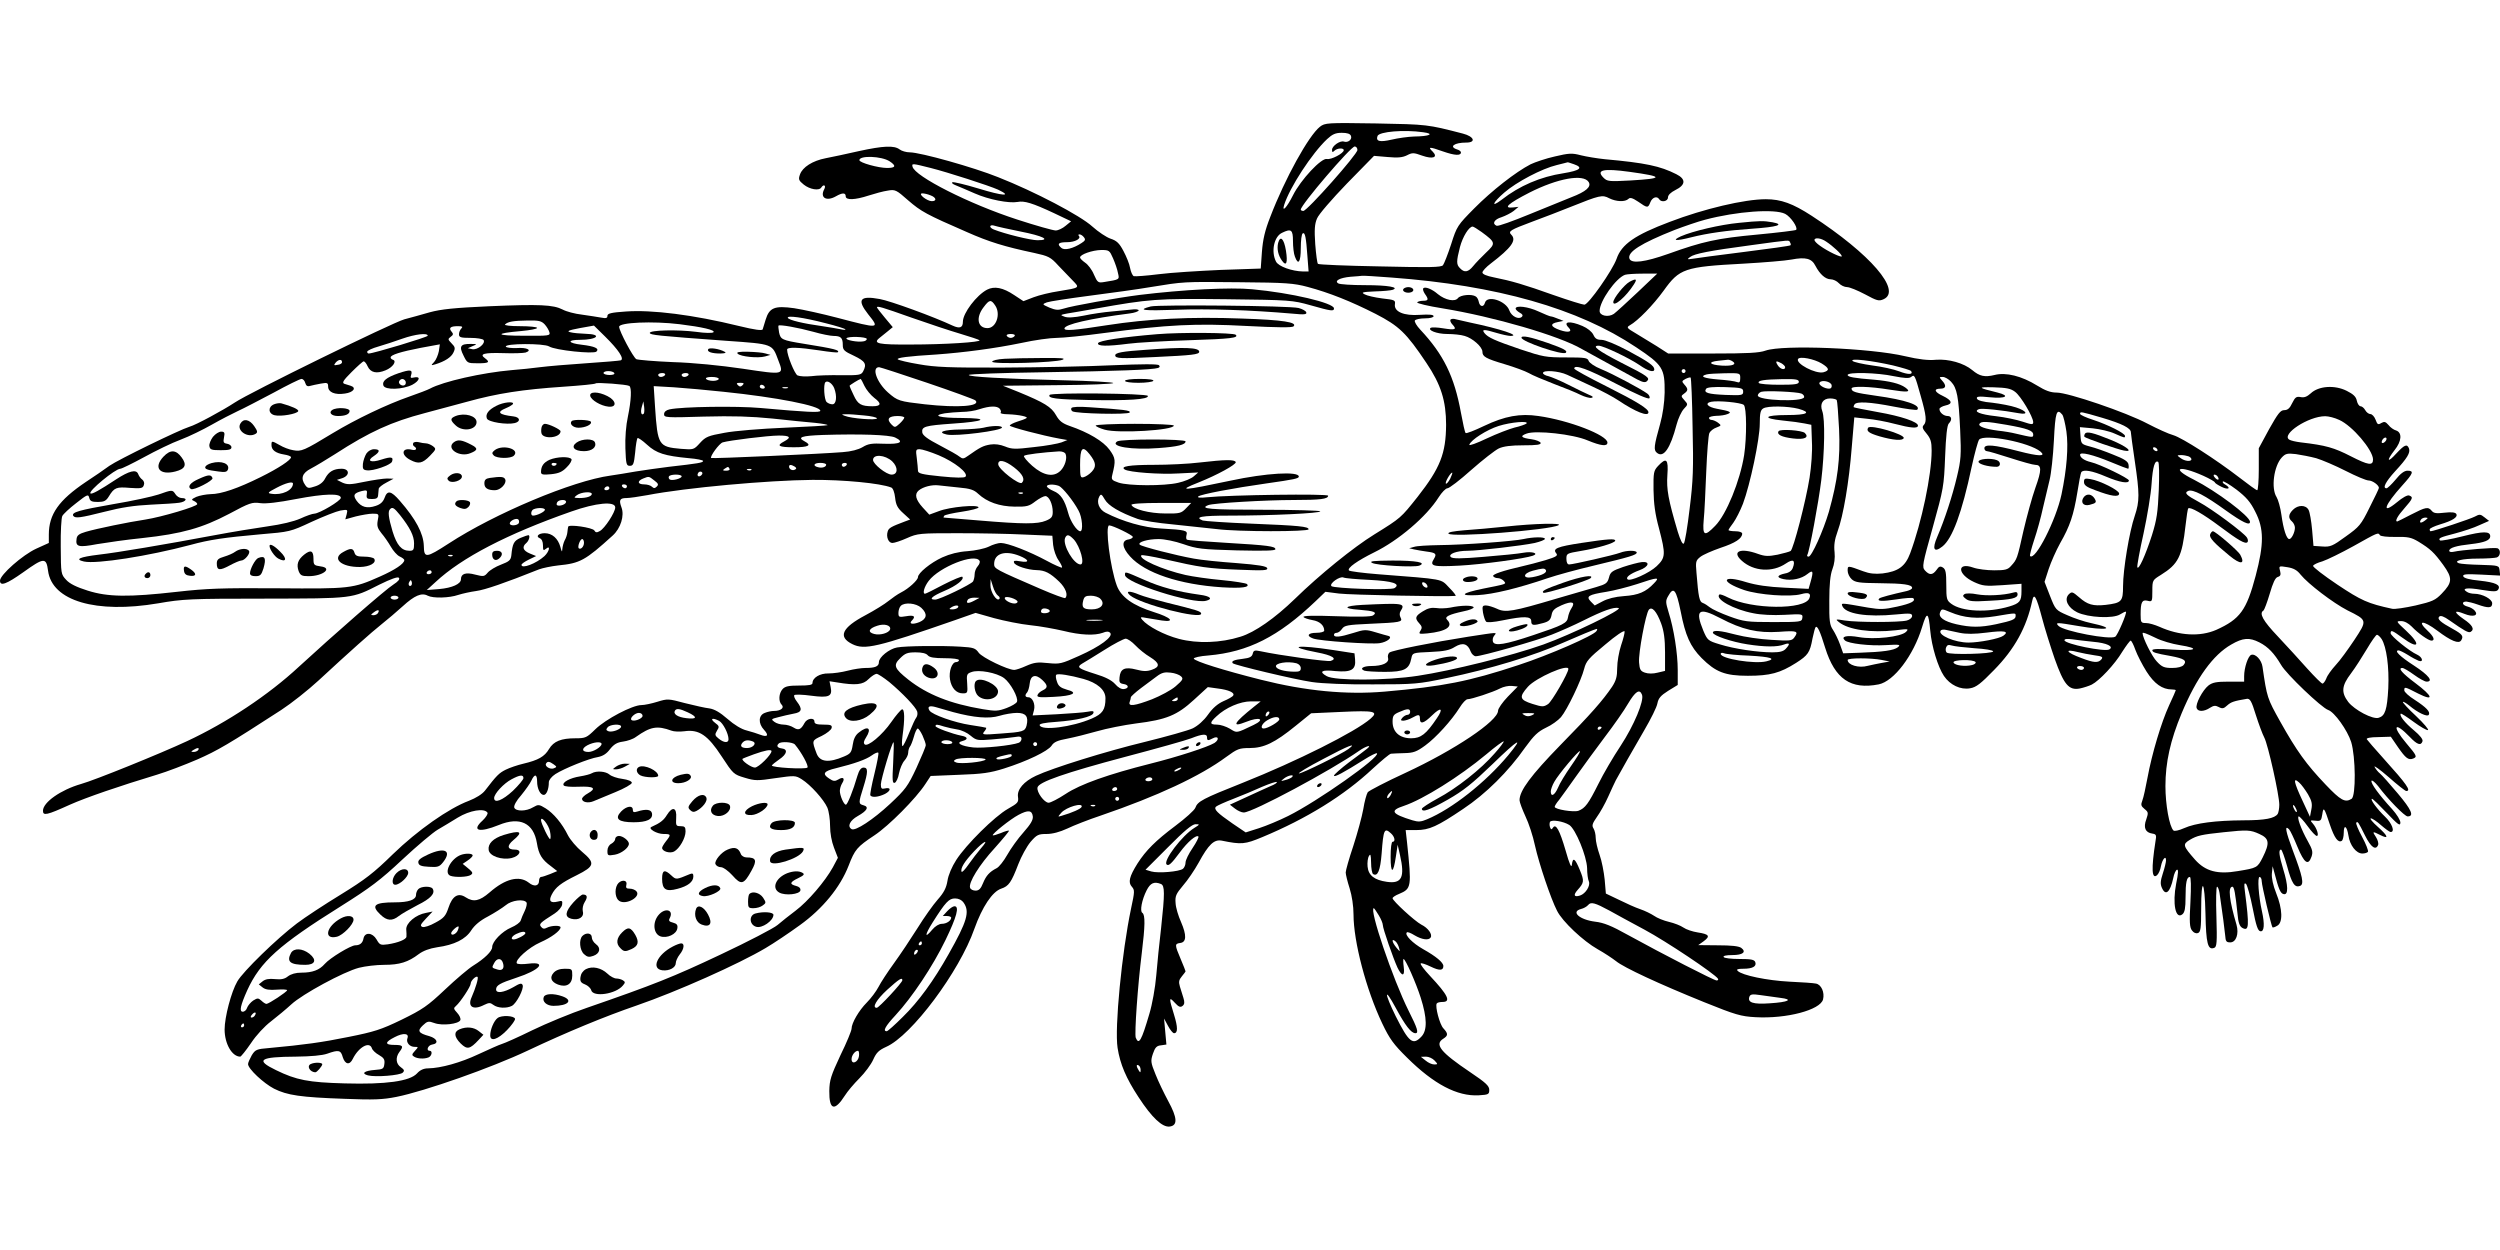 <?xml version="1.0" standalone="no"?>
<!DOCTYPE svg PUBLIC "-//W3C//DTD SVG 20010904//EN"
 "http://www.w3.org/TR/2001/REC-SVG-20010904/DTD/svg10.dtd">
<svg version="1.0" xmlns="http://www.w3.org/2000/svg"
 width="1280pt" height="640pt" viewBox="0 0 1280 640"
 preserveAspectRatio="xMidYMid meet">
<g transform="translate(0,640) scale(0.1,-0.1)"
fill="#000000" stroke="none">
<path d="M6758 5751 c-58 -46 -179 -265 -254 -461 -28 -71 -38 -116 -43 -180
l-6 -85 -205 -7 c-113 -5 -256 -14 -318 -22 -63 -8 -120 -12 -127 -10 -7 3
-15 22 -19 42 -3 20 -19 59 -34 87 -21 40 -35 53 -66 63 -21 7 -63 35 -93 62
-61 56 -295 179 -483 253 -124 50 -398 127 -452 127 -18 0 -42 7 -52 15 -28
21 -82 19 -210 -9 -61 -14 -137 -30 -168 -36 -68 -13 -119 -46 -132 -83 -9
-25 -7 -31 19 -52 31 -25 79 -33 90 -15 12 19 26 11 15 -9 -23 -43 11 -64 60
-36 33 19 50 19 50 0 0 -21 48 -19 118 4 31 10 75 22 97 25 38 7 44 4 105 -50
66 -57 93 -72 300 -162 115 -51 194 -75 345 -107 73 -16 84 -21 123 -64 24
-25 57 -60 75 -78 36 -37 37 -36 -73 -54 -41 -6 -99 -20 -128 -31 l-52 -20
-47 31 c-58 39 -102 47 -139 28 -54 -28 -124 -120 -124 -164 0 -31 -16 -37
-53 -20 -93 44 -320 127 -373 136 -102 19 -118 -3 -59 -78 60 -75 59 -75 -158
-18 -76 20 -175 42 -221 49 -100 14 -127 3 -146 -59 -6 -21 -13 -43 -15 -49
-2 -8 -40 -3 -122 17 -232 57 -445 84 -580 74 -74 -5 -93 -10 -93 -22 0 -12
-7 -14 -33 -9 -17 3 -61 10 -97 15 -36 4 -81 16 -99 26 -49 25 -117 28 -376
17 -177 -8 -247 -15 -305 -31 -41 -12 -100 -28 -130 -36 -61 -17 -796 -377
-868 -426 -59 -39 -199 -115 -232 -124 -50 -15 -366 -169 -410 -200 -25 -18
-79 -56 -121 -83 -138 -93 -189 -165 -189 -269 l0 -43 -64 -29 c-70 -32 -186
-134 -186 -164 0 -30 33 -18 119 43 106 76 118 77 127 8 20 -155 246 -221 564
-167 126 22 164 24 545 24 457 1 444 -1 588 72 59 29 93 41 99 35 7 -7 -3 -19
-28 -35 -39 -24 -309 -260 -484 -421 -155 -144 -367 -285 -573 -381 -135 -63
-473 -200 -542 -219 -104 -30 -195 -94 -195 -137 0 -27 19 -23 138 31 83 37
255 96 447 154 50 15 141 50 204 77 105 46 161 79 431 254 52 34 138 102 191
151 160 148 271 247 324 289 28 22 76 63 107 91 60 55 97 71 128 54 27 -14
110 -12 156 4 22 7 63 16 92 20 45 6 147 41 322 111 19 7 63 16 98 20 112 11
138 25 279 153 41 37 61 102 45 144 -14 38 -9 48 26 48 15 0 63 7 107 15 196
38 617 76 845 78 158 1 347 -17 403 -39 9 -3 17 -25 20 -52 4 -37 12 -53 41
-79 l36 -33 -27 -10 c-69 -26 -83 -33 -88 -51 -9 -28 4 -59 24 -59 10 0 44 11
75 25 54 24 65 25 259 25 111 0 266 -3 343 -7 l142 -6 4 -47 c3 -27 15 -61 28
-79 12 -18 20 -34 17 -37 -2 -2 -38 13 -78 35 -89 48 -200 91 -235 91 -13 0
-41 -8 -62 -19 -21 -10 -68 -20 -108 -23 -47 -3 -90 -14 -130 -32 -59 -27
-124 -80 -124 -101 0 -15 -48 -59 -86 -78 -18 -9 -46 -29 -65 -44 -18 -15 -71
-48 -118 -73 -121 -64 -142 -111 -67 -148 63 -31 126 -16 526 123 l105 37 95
-27 c52 -14 136 -31 185 -36 50 -5 126 -19 169 -29 88 -22 160 -25 202 -10 19
8 30 8 38 0 18 -19 -51 -70 -159 -118 -91 -41 -99 -43 -159 -37 -53 6 -72 3
-111 -14 -26 -12 -54 -21 -62 -21 -33 0 -164 63 -182 88 -17 24 -27 27 -93 31
-95 6 -284 4 -325 -4 -40 -7 -93 -50 -93 -75 0 -22 -19 -30 -69 -30 -20 0 -61
-6 -91 -14 -30 -8 -74 -14 -98 -14 -44 1 -82 -22 -82 -49 0 -10 -18 -13 -68
-13 -54 0 -72 -4 -85 -18 -20 -22 -22 -63 -5 -80 16 -16 -5 -32 -39 -32 -12 0
-33 -4 -47 -10 -33 -12 -35 -54 -4 -87 26 -28 18 -39 -19 -25 -15 6 -47 16
-70 22 -26 6 -64 29 -98 59 -39 34 -67 50 -93 54 -20 2 -77 15 -125 27 -85 23
-89 23 -141 7 -29 -9 -66 -17 -82 -17 -46 0 -183 -72 -236 -124 -44 -43 -50
-46 -101 -46 -74 0 -112 -15 -136 -55 -23 -39 -55 -57 -131 -75 -30 -7 -71
-21 -91 -31 -34 -17 -46 -29 -106 -107 -14 -18 -46 -38 -82 -52 -104 -39 -263
-151 -390 -274 -97 -95 -141 -129 -266 -206 -82 -50 -184 -117 -225 -148 -101
-76 -277 -247 -305 -297 -31 -53 -65 -183 -65 -246 0 -73 38 -139 80 -139 4 0
29 31 55 69 27 41 70 87 103 112 31 24 78 63 104 87 56 52 268 167 346 187 31
8 89 15 129 15 79 0 123 14 177 55 23 17 55 29 94 35 88 12 146 41 175 87 17
26 45 50 86 71 33 18 74 44 90 57 30 26 94 34 107 14 3 -6 -1 -25 -9 -42 -9
-18 -18 -40 -21 -50 -3 -10 -25 -26 -49 -36 -47 -20 -97 -72 -97 -100 0 -21
-39 -59 -97 -95 -23 -14 -88 -69 -144 -122 -90 -85 -115 -102 -223 -155 -105
-51 -141 -62 -271 -88 -138 -28 -224 -40 -408 -57 -63 -5 -70 -8 -88 -37 -10
-18 -19 -38 -19 -45 0 -24 79 -98 133 -126 68 -34 135 -44 362 -52 148 -6 195
-4 265 10 145 29 486 149 672 237 201 95 395 175 558 231 206 71 522 212 660
294 41 24 120 77 175 117 117 84 207 194 250 305 32 83 43 96 132 155 74 49
213 189 261 263 l27 41 145 6 c119 4 160 10 230 32 120 38 225 89 244 117 12
19 31 27 80 36 36 7 104 24 153 38 48 14 139 32 200 40 155 19 210 42 296 121
l71 65 50 -7 c58 -7 89 -22 80 -36 -3 -6 -26 -19 -50 -29 -29 -13 -55 -35 -79
-69 -22 -31 -52 -57 -78 -70 -23 -11 -134 -42 -247 -70 -198 -48 -471 -133
-556 -173 -62 -29 -97 -70 -92 -107 4 -29 0 -33 -51 -62 -69 -39 -215 -184
-265 -262 -22 -34 -41 -78 -45 -107 -6 -36 -18 -60 -50 -96 -23 -26 -70 -92
-104 -147 -34 -54 -88 -135 -120 -179 -32 -44 -68 -99 -79 -121 -12 -23 -39
-59 -60 -80 -40 -40 -78 -105 -78 -134 0 -10 -25 -71 -57 -136 -49 -105 -56
-127 -57 -183 -1 -98 27 -106 80 -23 13 21 46 60 74 88 28 28 60 71 71 96 16
36 29 48 66 65 130 57 375 385 452 605 40 112 92 190 137 205 39 13 52 32 88
126 15 39 43 90 62 113 32 37 40 41 82 41 31 0 68 10 107 28 33 16 110 46 170
66 292 100 510 202 644 301 56 41 66 45 119 45 73 0 129 27 236 114 l79 64
154 7 c169 8 193 3 151 -34 -77 -68 -382 -220 -653 -328 -209 -83 -233 -96
-245 -129 -5 -13 -51 -54 -103 -93 -100 -75 -150 -125 -193 -192 -42 -67 -49
-97 -29 -119 15 -17 15 -24 -4 -112 -47 -223 -85 -611 -69 -713 13 -84 44
-156 107 -252 69 -106 122 -155 159 -151 43 5 40 45 -7 131 -21 39 -51 101
-65 137 -25 61 -25 69 -13 105 11 32 19 41 42 43 l27 4 -6 66 -6 67 20 -37
c11 -21 25 -38 31 -38 20 0 20 30 0 95 -27 86 -26 94 4 61 20 -22 29 -25 40
-16 10 8 11 19 4 41 -5 16 -13 42 -18 58 -7 24 -5 34 10 52 10 12 19 24 19 26
0 2 -11 30 -25 63 -31 73 -31 78 -2 82 32 4 33 40 4 107 -14 31 -27 74 -28 97
-3 36 2 47 38 90 23 26 59 79 80 117 51 94 79 120 118 113 102 -21 119 -19
208 18 226 94 419 213 566 351 45 41 86 76 93 76 7 1 38 2 68 3 47 1 63 7 107
39 56 41 135 128 177 195 14 23 32 42 40 42 20 0 130 36 166 55 17 9 45 15 61
13 l30 -3 -51 -52 c-27 -28 -50 -61 -50 -72 0 -52 -222 -201 -474 -318 -100
-46 -186 -91 -193 -99 -6 -9 -17 -48 -23 -87 -7 -39 -30 -123 -51 -188 -22
-65 -39 -126 -39 -136 0 -10 9 -47 20 -81 12 -38 20 -92 20 -134 0 -139 65
-386 147 -558 38 -80 59 -108 127 -175 137 -136 257 -199 367 -193 50 3 54 5
54 28 0 20 -18 37 -97 90 -153 103 -185 143 -138 172 25 16 25 26 0 53 -19 20
-43 112 -34 127 3 5 16 8 30 8 45 0 27 36 -64 133 -30 32 -52 61 -48 64 3 4
26 -4 51 -16 45 -22 65 -21 65 3 0 18 -37 49 -103 86 -55 31 -97 74 -84 86 3
4 21 -3 40 -15 37 -22 72 -27 82 -11 10 16 -13 49 -48 66 -34 18 -147 122
-147 135 0 5 15 15 33 22 64 27 65 35 41 264 l-7 63 54 0 c67 0 108 19 240
108 116 77 232 192 318 315 45 62 65 81 106 101 29 13 63 38 77 54 32 38 104
188 119 248 10 39 23 54 108 124 54 46 97 75 99 67 1 -7 -7 -39 -18 -71 -11
-33 -20 -85 -20 -116 0 -45 -6 -65 -26 -96 -49 -72 -107 -138 -265 -299 -150
-154 -209 -233 -209 -282 0 -10 14 -47 30 -82 17 -35 39 -102 49 -150 21 -94
81 -272 113 -334 27 -55 135 -156 208 -197 34 -19 76 -47 94 -61 40 -33 221
-117 451 -210 161 -65 189 -73 263 -77 159 -9 332 37 346 91 9 36 -9 76 -36
81 -13 3 -75 7 -138 10 -112 6 -240 32 -263 55 -8 8 0 11 29 11 47 0 69 12 61
34 -5 13 -22 16 -81 16 -41 0 -78 4 -81 10 -4 6 13 10 44 10 55 0 74 16 46 37
-13 9 -51 13 -119 13 l-101 1 28 20 c35 26 28 36 -31 45 -26 4 -59 15 -73 25
-14 10 -48 23 -74 29 -26 6 -61 20 -76 31 -15 10 -47 26 -71 34 -24 8 -73 30
-109 48 l-67 32 -6 71 c-4 39 -15 97 -26 127 -11 31 -20 70 -20 87 0 17 -5 38
-11 48 -10 15 -6 26 17 59 16 22 42 68 58 104 16 35 33 73 39 84 25 46 88 157
145 255 34 58 65 120 68 139 5 26 17 40 55 64 l49 30 0 76 c0 85 -20 213 -47
297 -15 50 -16 58 -2 82 28 51 41 34 64 -78 24 -124 49 -180 107 -239 72 -72
120 -91 237 -91 114 0 165 14 247 66 61 39 71 53 84 125 6 29 13 55 16 58 9 9
23 -21 49 -106 50 -160 131 -215 274 -187 78 16 178 148 222 293 25 83 33 79
42 -19 7 -79 39 -185 70 -231 31 -46 85 -72 134 -63 31 5 55 24 123 94 105
107 166 218 195 354 9 43 21 23 50 -87 14 -54 44 -149 65 -210 47 -132 72
-163 129 -152 19 4 47 13 61 20 39 20 118 104 156 168 20 31 39 57 43 57 4 0
15 -21 24 -47 10 -27 35 -76 57 -111 40 -63 81 -92 130 -92 11 0 20 -2 20 -4
0 -2 -15 -36 -34 -77 -40 -87 -88 -247 -111 -372 -9 -48 -20 -100 -26 -115 -9
-23 -7 -29 11 -44 20 -16 20 -20 9 -53 -16 -42 -5 -68 31 -73 20 -3 22 -8 16
-40 -22 -141 -19 -196 8 -173 8 7 17 27 20 46 7 36 26 58 26 30 0 -9 -7 -39
-16 -66 -13 -40 -14 -55 -5 -75 19 -43 42 -23 58 50 4 22 13 41 19 43 8 3 7
-19 -4 -71 -20 -103 -3 -186 32 -157 12 10 16 32 16 86 0 77 6 105 22 105 6 0
7 -48 3 -128 -6 -103 -4 -131 8 -146 9 -12 20 -17 31 -13 13 5 16 24 16 121 0
171 18 153 22 -22 3 -154 12 -188 45 -175 13 5 15 27 11 160 -3 84 -1 153 3
153 5 0 10 -15 13 -32 16 -109 26 -187 29 -218 2 -30 6 -35 26 -35 30 0 45 44
32 90 -37 125 -45 195 -21 195 9 0 15 -34 26 -138 4 -47 11 -65 25 -73 34 -18
36 7 13 186 -5 39 -4 47 6 39 6 -7 22 -63 34 -125 17 -88 26 -115 39 -117 20
-4 23 36 8 103 -17 76 -24 175 -12 175 6 0 11 -10 11 -22 0 -21 49 -229 55
-236 2 -2 13 1 24 8 30 15 28 86 -5 167 -16 40 -24 78 -22 101 l4 37 8 -30
c23 -89 32 -110 49 -113 24 -5 23 44 -3 128 -21 70 -25 100 -11 100 4 0 18
-38 31 -85 24 -89 39 -111 66 -101 22 8 14 47 -37 182 -37 99 -43 132 -19 108
6 -6 25 -46 43 -90 35 -84 55 -98 72 -50 8 24 5 36 -19 79 -35 62 -58 127 -46
127 4 0 25 -22 45 -50 20 -28 41 -50 47 -50 13 0 0 40 -20 63 -15 17 -15 18
13 15 27 -3 30 0 35 32 6 42 10 36 39 -52 23 -68 42 -95 61 -83 5 3 10 22 10
41 0 45 16 36 24 -14 7 -50 40 -92 71 -92 13 0 26 4 29 9 3 5 -10 39 -30 76
-20 37 -33 69 -30 73 8 7 9 6 45 -66 30 -60 55 -78 67 -48 3 8 -2 26 -11 40
-20 30 -18 31 21 11 47 -24 42 -6 -11 41 -27 24 -44 44 -36 44 7 0 31 -16 52
-35 22 -19 44 -35 49 -35 24 0 7 45 -29 79 -39 37 -79 91 -66 91 4 0 38 -33
75 -72 58 -61 69 -69 70 -50 0 13 -18 42 -43 70 -67 73 -109 131 -105 144 2 6
17 -6 34 -27 50 -67 136 -155 151 -155 35 0 20 34 -50 117 -41 49 -82 95 -92
103 -9 7 -21 22 -27 33 -6 11 26 -12 71 -51 45 -40 86 -72 91 -72 27 0 3 34
-115 165 -45 50 -84 95 -87 100 -4 6 19 11 58 11 l65 2 37 -54 c39 -56 53 -67
77 -58 22 9 20 14 -35 79 -76 90 -61 114 19 31 37 -39 56 -45 64 -22 4 10 -12
30 -44 57 -47 39 -76 76 -67 85 3 2 32 -17 66 -42 34 -25 67 -44 73 -42 6 2
-21 34 -61 72 -40 37 -70 70 -67 72 2 3 17 -6 33 -19 43 -36 92 -59 99 -47 10
15 -12 38 -72 77 -29 18 -53 40 -53 48 0 20 1 20 71 -16 84 -42 76 -14 -15 54
-68 51 -90 77 -66 77 7 0 34 -16 60 -35 26 -19 55 -35 64 -35 37 0 11 33 -64
82 -73 47 -104 78 -79 78 5 0 26 -10 47 -23 20 -13 45 -26 55 -30 27 -10 21
18 -7 31 -39 17 -136 96 -136 110 0 18 8 15 60 -23 85 -63 98 -37 18 37 -51
47 -51 48 -24 48 17 0 37 -11 54 -28 32 -34 86 -72 101 -72 20 0 12 21 -19 50
-59 55 -24 56 49 1 70 -53 110 -69 122 -50 14 22 6 32 -43 59 -64 35 -81 51
-69 63 7 7 24 1 52 -19 77 -54 98 -66 109 -59 21 13 9 35 -36 65 -53 37 -51
49 4 27 44 -18 74 -9 53 16 -6 8 -23 18 -36 21 -29 7 -34 26 -7 26 9 -1 35 -7
57 -15 56 -20 75 -19 75 6 0 22 -51 49 -92 49 -13 0 -30 4 -38 10 -29 18 1 23
76 10 63 -10 78 -10 85 2 14 23 -13 36 -95 45 -53 5 -81 13 -84 22 -4 11 12
13 92 9 l97 -5 -3 26 c-3 26 -4 26 -98 29 -52 1 -102 5 -110 8 -32 12 16 24
97 24 45 0 88 3 97 6 19 7 21 40 3 47 -13 5 -186 -9 -224 -18 -13 -3 -23 -1
-23 5 0 15 36 26 110 34 71 8 100 20 100 40 0 27 -35 27 -142 0 -59 -15 -111
-24 -115 -21 -11 11 0 16 78 36 41 11 96 29 123 42 l50 22 -23 18 c-21 17 -26
17 -50 4 -22 -12 -211 -75 -226 -75 -3 0 -5 4 -5 10 0 5 24 16 53 25 64 19 93
37 83 54 -6 8 -24 10 -60 6 -41 -5 -55 -3 -65 9 -19 23 -31 20 -107 -19 -37
-19 -68 -35 -70 -35 -14 0 2 29 36 67 44 50 47 58 25 66 -8 4 -35 -11 -62 -34
-83 -68 -66 -17 28 87 55 61 60 74 25 74 -16 0 -36 -15 -60 -45 -21 -25 -42
-45 -47 -45 -22 0 -5 33 44 87 62 67 79 95 71 117 -10 25 -23 19 -65 -26 -46
-51 -52 -38 -9 17 37 46 40 90 8 101 -12 3 -30 16 -39 28 -15 17 -21 19 -37
10 -16 -10 -20 -8 -29 17 -6 16 -18 29 -27 29 -8 0 -20 9 -26 20 -6 11 -17 20
-24 20 -7 0 -16 13 -19 28 -4 21 -18 34 -52 51 -62 31 -144 25 -184 -13 -19
-17 -33 -23 -52 -19 -22 4 -28 -1 -43 -31 -12 -26 -23 -36 -41 -36 -19 0 -32
-17 -77 -97 l-53 -98 0 -108 c0 -59 -4 -107 -8 -107 -5 0 -45 29 -90 64 -122
94 -293 204 -340 218 -23 6 -82 33 -132 59 -109 58 -406 159 -465 159 -31 0
-58 10 -100 36 -79 49 -160 69 -218 54 -50 -12 -76 -7 -114 25 -43 36 -121 58
-186 53 -39 -4 -89 2 -157 18 -177 42 -627 60 -715 29 -33 -12 -93 -15 -271
-15 l-228 0 -59 38 c-33 20 -81 50 -108 66 -45 26 -47 30 -30 40 43 24 121
105 174 178 81 113 106 122 407 138 105 6 216 15 247 21 73 14 104 6 123 -32
23 -44 52 -69 78 -69 13 0 32 -9 42 -20 10 -11 29 -20 42 -20 13 0 54 -17 92
-37 61 -33 71 -36 95 -25 95 43 -67 231 -368 427 -97 63 -157 85 -235 85 -109
0 -317 -49 -492 -116 -178 -67 -247 -115 -272 -189 -21 -59 -144 -235 -165
-235 -9 0 -80 22 -157 49 -151 54 -217 73 -307 91 -36 7 -58 16 -58 25 0 7 19
28 43 46 106 81 133 119 105 147 -18 18 -5 25 107 67 55 20 145 55 200 77 145
58 159 62 194 43 36 -18 82 -20 99 -3 8 8 20 5 50 -15 47 -33 50 -33 62 -2 10
25 34 33 45 15 11 -18 45 -11 45 9 0 12 14 26 38 38 53 26 55 56 5 81 -83 42
-158 58 -368 77 -38 4 -93 13 -121 20 -45 12 -61 11 -133 -6 -45 -10 -101 -29
-124 -40 -76 -39 -200 -136 -289 -226 -85 -86 -89 -91 -118 -183 -17 -52 -36
-100 -42 -108 -10 -11 -67 -12 -322 -6 -171 3 -314 9 -318 13 -4 3 -10 49 -14
101 -5 74 -3 103 9 131 8 21 76 99 153 179 l139 142 70 -6 c53 -5 77 -2 99 9
27 14 34 14 78 -2 54 -19 82 -9 54 20 -27 26 -19 27 51 2 63 -22 93 -23 93 -5
0 5 -9 12 -20 15 -43 14 -14 35 47 35 52 0 41 31 -17 46 -182 47 -181 47 -445
52 -251 4 -261 3 -287 -17z m528 -28 c61 -8 35 -21 -46 -22 -30 -1 -82 -8
-115 -16 -61 -14 -82 -9 -72 19 9 22 135 33 233 19z m-369 -19 c7 -18 -15 -36
-36 -29 -19 7 -61 -22 -61 -42 0 -13 3 -14 12 -5 14 14 48 16 48 3 0 -16 -65
-50 -86 -45 -28 7 -134 -106 -174 -186 -31 -62 -58 -91 -45 -49 28 89 142 264
220 337 27 25 43 32 75 32 28 0 43 -5 47 -16z m33 -72 c0 -22 -257 -312 -277
-312 -7 0 -13 3 -13 7 0 24 256 323 276 323 8 0 14 -8 14 -18z m-2395 -58 c35
-23 31 -34 -13 -34 -45 0 -142 27 -142 40 0 25 114 21 155 -6z m3504 -15 c49
-17 32 -32 -54 -46 -118 -18 -225 -64 -317 -136 -57 -43 -46 -15 14 37 62 54
193 123 269 141 30 7 54 14 55 14 1 1 15 -4 33 -10z m-3294 -19 c87 -22 298
-90 345 -111 76 -36 26 -33 -101 6 -66 20 -125 34 -132 32 -7 -3 1 -10 17 -16
17 -7 60 -25 96 -41 72 -32 176 -52 220 -44 34 7 75 -5 188 -58 l86 -41 -28
-23 c-15 -13 -38 -24 -51 -24 -13 0 -102 25 -197 56 -244 79 -525 221 -536
271 -4 17 -2 17 93 -7z m3580 -20 c174 -24 175 -34 3 -44 -110 -6 -119 -5
-138 14 -40 40 -2 49 135 30z m-211 -52 c15 -24 -13 -49 -89 -78 -33 -13 -129
-52 -214 -87 -85 -35 -160 -62 -168 -59 -25 10 -13 33 25 44 20 7 48 21 62 32
l25 21 -27 -3 c-55 -6 -28 19 83 76 144 73 276 97 303 54z m-3370 -68 c30 -11
34 -30 7 -30 -25 0 -74 39 -49 40 9 0 28 -4 42 -10z m4376 -95 c29 -15 67 -71
56 -82 -3 -3 -92 -14 -198 -24 -206 -19 -279 -35 -457 -99 -119 -42 -187 -51
-198 -25 -13 34 58 79 232 148 50 19 120 43 155 52 162 43 357 57 410 30z
m-3917 -90 c118 -23 161 -45 89 -45 -35 0 -166 32 -224 55 -27 11 -22 28 5 19
12 -4 70 -17 130 -29z m2363 -3 c72 -53 73 -58 23 -105 -24 -23 -54 -54 -66
-69 -26 -32 -45 -35 -67 -12 -20 19 -20 35 -1 109 14 53 46 105 65 105 4 0 25
-13 46 -28z m-966 -46 c0 -30 4 -66 10 -80 17 -47 30 -28 30 43 0 39 4 73 10
76 12 7 17 -19 24 -117 l6 -78 -28 0 c-57 1 -127 26 -139 51 -26 51 -10 128
31 147 47 23 56 16 56 -42z m-1071 20 c10 -12 8 -18 -11 -30 -44 -29 -87 -39
-103 -26 -25 21 -17 30 29 30 41 0 74 19 59 33 -3 4 -2 7 4 7 6 0 16 -6 22
-14z m3801 -23 c35 -23 80 -65 80 -75 0 -9 -71 24 -112 54 -16 11 -28 24 -28
29 0 14 33 11 60 -8z m-185 -4 c4 -6 5 -13 2 -15 -3 -3 -110 -18 -238 -34
-129 -16 -247 -32 -264 -35 -27 -4 -28 -3 -12 9 22 17 97 32 315 61 206 28
190 27 197 14z m-3466 -82 c10 -23 22 -57 25 -75 8 -34 10 -33 -71 -46 -30 -5
-34 -3 -52 38 -10 25 -31 52 -45 61 -14 10 -26 21 -26 27 0 15 62 37 108 38
41 0 43 -2 61 -43z m2686 -173 c-55 -52 -110 -102 -122 -111 -28 -19 -73 -10
-73 15 0 50 83 168 130 185 8 3 49 6 90 6 l75 0 -100 -95z m-1261 75 c540 -40
956 -158 1253 -357 137 -91 147 -108 146 -232 -1 -52 -10 -114 -23 -160 -32
-114 -34 -134 -17 -148 34 -29 69 21 101 144 8 31 25 67 37 80 22 23 22 24 3
45 -18 20 -18 22 -1 34 21 15 21 24 1 46 -14 16 -14 18 6 29 12 6 24 9 26 7 3
-3 8 -117 10 -253 5 -212 3 -274 -15 -418 -11 -93 -24 -173 -30 -179 -6 -6
-17 16 -31 61 -49 166 -58 216 -53 290 6 82 -5 92 -48 46 -22 -24 -24 -33 -23
-122 1 -70 8 -124 28 -197 35 -134 34 -150 -12 -194 -37 -35 -137 -80 -149
-67 -11 10 14 29 60 46 50 18 58 47 12 42 -16 -2 -59 -13 -95 -25 -57 -20 -65
-26 -72 -54 -8 -29 -15 -34 -66 -49 -31 -9 -123 -36 -203 -59 -222 -66 -261
-73 -304 -52 -20 9 -45 17 -57 17 -18 0 -20 -4 -15 -37 4 -20 10 -40 16 -46 5
-5 38 -3 86 7 108 22 145 21 145 -4 0 -23 10 -24 61 -10 29 8 38 16 43 41 4
24 15 34 51 50 53 23 73 18 51 -15 -8 -12 -16 -33 -18 -47 -4 -29 -25 -40
-178 -91 -143 -48 -197 -57 -206 -34 -3 9 -1 23 6 31 15 19 24 19 -133 -5
-179 -28 -389 -70 -403 -81 -7 -6 -10 -18 -7 -29 6 -24 -29 -40 -87 -40 -41 0
-61 -14 -34 -24 9 -3 56 -6 105 -6 99 0 124 13 135 69 6 29 6 29 98 33 70 3
99 9 125 26 40 24 66 17 81 -24 5 -13 17 -24 26 -24 30 0 316 81 390 111 41
16 113 48 161 72 102 51 156 70 180 64 26 -6 -245 -137 -385 -187 -163 -58
-470 -134 -642 -160 -163 -25 -425 -26 -467 -2 -43 24 -26 34 45 26 81 -7 105
7 100 60 l-3 31 -110 17 c-183 28 -244 19 -83 -12 80 -15 107 -33 71 -44 -16
-5 -258 28 -361 50 -28 6 -34 4 -38 -13 -4 -16 -16 -22 -50 -26 -45 -5 -62
-12 -52 -23 11 -10 316 -83 405 -96 53 -8 178 -13 313 -12 213 0 233 2 375 32
223 46 455 117 600 182 70 31 164 70 170 70 4 0 3 -5 -1 -11 -14 -23 -243
-123 -399 -174 -254 -84 -387 -110 -685 -136 -196 -17 -405 3 -635 61 -190 48
-338 94 -343 108 -1 5 32 13 75 16 204 18 358 96 549 278 l50 48 70 -9 c53 -7
557 -17 596 -12 5 1 -10 20 -32 42 -45 47 -19 42 -365 69 -77 6 -144 15 -148
19 -12 12 44 51 129 93 123 60 268 183 330 282 16 25 36 46 45 46 9 0 64 42
122 94 59 52 122 101 141 110 24 11 62 16 126 16 69 0 91 3 88 13 -3 6 -23 15
-46 18 -54 7 -62 16 -26 29 47 18 239 -3 313 -35 68 -28 101 -32 101 -11 0 38
-197 114 -353 136 -94 14 -172 0 -279 -51 -48 -23 -91 -40 -94 -36 -4 3 -14
50 -24 104 -34 186 -89 298 -208 425 -19 20 -31 41 -28 47 4 6 27 11 52 11 26
0 44 5 44 11 0 8 -21 10 -70 7 -82 -6 -134 16 -128 55 3 20 -2 22 -65 29 -38
5 -78 14 -90 21 -19 10 -13 12 53 15 41 1 82 5 90 8 37 13 -23 24 -140 24 -69
0 -131 4 -138 9 -22 13 8 29 63 34 28 2 54 4 59 5 6 1 73 -3 150 -9z m-429
-48 c112 -30 222 -74 348 -138 120 -62 157 -97 260 -251 75 -111 101 -195 101
-317 -1 -147 -30 -221 -146 -369 -86 -108 -84 -107 -221 -192 -107 -66 -280
-206 -407 -330 -102 -99 -206 -172 -279 -194 -101 -32 -220 -36 -315 -11 -76
20 -159 64 -188 98 -12 14 -9 15 22 9 19 -3 55 -9 79 -13 71 -10 46 16 -41 43
-108 34 -168 77 -190 136 -34 92 -61 308 -39 308 18 0 121 -50 121 -59 0 -5
-10 -11 -22 -13 -37 -5 -34 -41 8 -87 76 -85 254 -144 471 -158 101 -6 145 0
127 17 -5 4 -63 14 -129 20 -66 6 -149 18 -185 26 -119 27 -244 83 -226 101 3
3 56 -6 118 -20 183 -42 225 -48 382 -54 125 -5 148 -4 144 8 -3 10 -43 17
-157 26 -84 6 -183 16 -219 23 -90 16 -265 61 -276 71 -14 13 40 29 96 29 30
0 84 -11 127 -26 69 -24 94 -27 274 -32 140 -3 197 -2 197 6 0 15 -36 20 -255
33 -104 6 -194 13 -198 16 -4 2 -5 13 -2 24 7 23 -6 26 -130 33 -87 4 -198 36
-285 81 -33 17 -47 54 -32 82 9 16 12 14 29 -15 18 -31 74 -65 168 -99 22 -8
103 -21 180 -28 77 -8 178 -19 225 -24 108 -14 470 -14 470 -1 0 14 -46 19
-295 29 -126 5 -238 13 -247 16 -45 18 -6 25 135 25 216 0 467 12 467 22 0 4
-133 8 -295 8 -269 0 -328 5 -278 24 25 10 291 26 438 26 135 0 175 5 175 22
0 11 -505 4 -620 -8 -36 -4 -51 -2 -45 4 11 11 180 43 350 67 141 20 165 25
165 35 0 28 -169 18 -350 -21 -245 -52 -277 -54 -163 -9 93 37 194 92 190 104
-5 14 -54 13 -185 -2 -56 -7 -162 -12 -235 -12 -124 0 -174 -8 -148 -24 22
-14 181 -26 276 -20 l100 5 -23 -20 c-12 -11 -48 -26 -80 -33 -72 -17 -255
-16 -305 1 -35 12 -38 16 -32 40 18 73 17 85 -14 128 -32 44 -108 89 -204 122
-37 13 -53 25 -70 55 -24 43 -61 65 -192 119 l-80 32 283 3 c155 1 282 6 282
11 0 4 -116 11 -257 14 -315 8 -483 18 -483 27 0 5 172 11 383 14 379 6 559
13 586 22 9 3 11 8 5 14 -7 7 -90 6 -235 0 -123 -6 -375 -11 -559 -12 -279 -1
-352 2 -435 17 -55 9 -104 21 -108 25 -9 8 49 16 198 25 138 10 299 31 434 59
68 15 149 26 181 26 31 0 141 11 244 25 325 43 470 50 729 36 156 -8 233 -9
240 -2 21 21 -53 33 -263 40 -265 10 -480 -1 -692 -34 -172 -27 -218 -30 -218
-17 0 21 131 51 333 77 26 3 47 11 47 16 0 5 -17 7 -37 4 -21 -2 -67 -7 -103
-10 -36 -3 -99 -12 -141 -21 -50 -10 -84 -12 -100 -5 -22 8 -21 9 16 16 22 3
87 15 145 25 277 49 309 52 665 48 333 -4 342 -5 435 -31 106 -30 120 -32 120
-16 0 28 -221 80 -419 98 -112 11 -355 -2 -576 -29 -111 -14 -348 -56 -389
-70 -28 -9 -41 -8 -73 5 -38 17 -38 17 -13 27 14 5 113 20 220 34 107 14 247
33 310 44 172 28 165 28 455 25 240 -2 279 -5 350 -24z m-1599 -96 c29 -44 4
-115 -40 -115 -51 0 -61 54 -20 107 30 40 38 41 60 8z m-430 -61 c88 -31 200
-68 251 -83 51 -15 95 -30 98 -33 10 -10 -179 -22 -354 -22 -163 -1 -193 5
-159 33 7 6 26 21 41 33 l28 23 -41 49 c-22 26 -40 50 -40 52 0 9 24 2 176
-52z m-438 -29 c52 -13 97 -27 100 -31 4 -3 -6 -4 -23 0 -16 3 -59 11 -95 16
-101 14 -169 31 -176 42 -9 15 79 3 194 -27z m-1439 -6 c10 -11 21 -29 24 -40
5 -18 -2 -19 -131 -18 -147 0 -153 12 -14 24 45 4 82 11 82 16 0 5 -39 9 -87
9 -52 0 -83 4 -77 9 14 14 42 19 116 20 56 1 70 -2 87 -20z m691 1 c114 -14
184 -30 173 -41 -5 -5 -42 -5 -89 2 -93 12 -240 9 -237 -6 3 -10 34 -14 393
-40 241 -17 233 -15 265 -100 29 -75 31 -75 -181 -43 -115 17 -256 31 -359 34
-93 4 -177 11 -187 15 -16 9 -88 144 -88 166 0 22 171 30 310 13z m685 -39
c41 -12 88 -21 103 -21 37 0 47 -10 47 -45 0 -27 6 -33 58 -57 58 -28 66 -42
46 -80 -10 -18 -20 -20 -112 -19 -56 1 -125 -1 -153 -5 -29 -3 -60 -1 -71 4
-15 9 -53 102 -53 132 0 14 59 12 165 -4 50 -8 92 -12 94 -10 12 11 -12 18
-174 44 -112 18 -118 22 -126 57 -3 18 -5 34 -3 36 7 6 99 -10 179 -32z
m-1803 17 c-7 -7 -12 -20 -12 -30 0 -15 9 -18 59 -18 33 0 63 -5 67 -11 11
-18 -30 -51 -57 -47 l-24 5 25 11 c24 10 24 11 -10 11 -52 1 -61 -12 -37 -59
19 -39 20 -40 73 -40 57 0 65 5 37 26 -31 22 -4 29 93 26 52 -2 104 0 115 3
36 12 7 27 -45 23 -28 -1 -53 2 -56 7 -9 17 196 18 222 1 30 -19 228 -40 242
-26 16 16 -9 27 -76 35 -71 8 -77 25 -9 25 90 0 117 29 29 31 -29 1 -64 4 -78
8 -20 5 -10 10 48 21 l73 13 57 -56 c69 -68 100 -115 80 -122 -7 -2 -87 -9
-178 -15 -91 -6 -196 -15 -235 -20 -38 -5 -104 -12 -145 -15 -150 -13 -351
-58 -419 -95 -11 -6 -58 -24 -104 -40 -118 -41 -276 -117 -392 -187 -150 -91
-162 -96 -204 -88 -20 3 -51 15 -69 26 -41 23 -42 23 -42 0 0 -25 21 -41 64
-48 20 -3 36 -9 36 -14 0 -14 -63 -56 -156 -102 -115 -57 -201 -87 -256 -87
-24 -1 -56 -7 -73 -14 -25 -12 -27 -15 -12 -21 9 -4 17 -11 17 -16 0 -12 -182
-66 -265 -79 -87 -13 -248 -46 -306 -63 -34 -10 -45 -18 -47 -36 -6 -41 10
-45 105 -27 48 8 152 23 231 31 204 22 308 52 445 124 104 56 118 61 159 55
30 -4 91 3 184 21 147 28 229 30 229 6 0 -15 -109 -80 -136 -81 -9 0 -41 -11
-71 -25 -34 -15 -96 -30 -168 -40 -63 -9 -185 -29 -270 -45 -256 -48 -499 -89
-595 -100 -99 -12 -124 -24 -75 -35 64 -14 331 28 545 85 98 27 176 38 355 54
154 13 156 13 265 64 61 28 127 54 148 58 37 6 38 6 32 -19 l-7 -26 54 15 c29
7 68 14 86 14 32 0 33 -1 26 -35 -5 -28 -1 -40 19 -65 14 -16 36 -48 48 -69
12 -21 32 -44 45 -50 13 -6 24 -14 24 -19 0 -18 -48 -50 -125 -84 -139 -62
-154 -63 -525 -60 -284 2 -362 -1 -513 -18 -248 -28 -354 -27 -458 6 -57 18
-92 35 -110 55 -27 29 -27 31 -28 170 -1 77 3 148 8 157 5 10 37 40 71 66 57
45 62 47 67 27 4 -17 13 -21 44 -21 31 0 42 5 56 28 28 46 39 50 108 44 56 -4
66 -2 71 13 5 11 1 22 -7 29 -9 6 -18 19 -22 30 -10 24 -46 15 -112 -28 -85
-56 -126 -79 -132 -72 -12 11 127 126 153 126 7 0 62 27 121 59 60 33 144 74
188 90 45 17 116 52 160 77 44 25 104 56 132 69 29 13 111 56 183 94 71 39
136 71 144 71 7 0 16 -9 19 -21 4 -14 11 -19 24 -15 10 3 35 8 56 12 33 6 37
4 37 -15 0 -29 34 -44 86 -36 44 6 61 30 29 40 -8 3 -23 7 -32 10 -13 5 -6 17
37 60 30 30 58 55 62 55 5 0 14 -11 20 -25 15 -33 46 -40 92 -21 37 15 59 47
38 54 -7 2 -12 7 -12 12 0 13 51 29 154 49 l98 18 -5 -35 c-4 -19 -14 -44 -24
-55 -18 -19 -17 -19 7 -12 48 15 81 36 92 61 10 21 8 28 -10 46 -19 20 -20 22
-4 34 13 9 14 15 4 26 -16 19 -6 28 32 28 23 0 27 -3 18 -12z m-172 -37 c0 -7
-279 -91 -302 -91 -5 0 -8 4 -8 9 0 6 26 18 58 27 31 9 86 27 122 40 66 23
130 31 130 15z m3005 -1 c-3 -5 -12 -10 -20 -10 -8 0 -17 5 -20 10 -4 6 5 10
20 10 15 0 24 -4 20 -10z m-757 -15 c1 -5 -7 -12 -19 -13 -29 -5 -91 7 -85 16
7 11 101 8 104 -3z m4889 -126 c39 -24 42 -36 9 -45 -40 -10 -144 45 -130 68
9 15 83 0 121 -23z m-7576 6 c0 -6 -10 -12 -23 -13 -19 -4 -20 -2 -9 12 15 17
33 18 32 1z m7118 6 c26 -16 3 -26 -53 -23 -64 4 -75 19 -18 25 20 2 42 4 47
5 6 1 16 -2 24 -7z m823 -22 c48 -12 90 -24 93 -29 12 -19 -16 -19 -62 -1 -26
10 -88 24 -138 30 -49 7 -94 17 -100 23 -14 15 97 2 207 -23z m-571 11 c10 -6
19 -15 19 -20 0 -17 -25 -11 -38 10 -14 22 -9 25 19 10z m-4374 -100 c130 -44
242 -85 247 -90 30 -30 -88 -39 -259 -20 -131 15 -139 17 -189 61 -57 51 -85
129 -45 129 5 0 116 -36 246 -80z m3883 60 c0 -5 -4 -10 -10 -10 -5 0 -10 5
-10 10 0 6 5 10 10 10 6 0 10 -4 10 -10z m-5485 -10 c4 -6 -7 -10 -24 -10 -17
0 -31 5 -31 10 0 6 11 10 24 10 14 0 28 -4 31 -10z m260 -10 c-3 -5 -13 -10
-21 -10 -8 0 -14 5 -14 10 0 6 9 10 21 10 11 0 17 -4 14 -10z m120 0 c-3 -5
-13 -10 -21 -10 -8 0 -14 5 -14 10 0 6 9 10 21 10 11 0 17 -4 14 -10z m5385
-16 c0 -21 -4 -25 -17 -20 -9 4 -52 10 -95 13 -74 6 -99 16 -60 26 9 3 52 5
95 6 77 1 77 1 77 -25z m786 10 c56 -11 79 -12 89 -4 17 14 19 11 49 -97 29
-101 32 -133 15 -150 -9 -9 -5 -20 15 -43 21 -26 26 -42 26 -87 0 -125 -51
-367 -110 -526 -25 -67 -61 -93 -141 -103 -39 -4 -67 -1 -99 11 -81 30 -80 30
-80 3 0 -14 9 -33 21 -44 18 -16 38 -19 143 -20 121 -1 166 -7 166 -24 0 -6
-12 -12 -27 -16 -77 -17 -136 -33 -141 -38 -14 -15 13 -16 87 -5 44 7 84 10
87 6 14 -14 -11 -27 -83 -43 -67 -15 -87 -15 -148 -5 -137 24 -138 25 -133 10
14 -42 126 -60 276 -45 72 7 82 6 82 -8 0 -9 -12 -19 -27 -23 -37 -10 -254
-10 -318 0 -47 8 -49 7 -30 -8 49 -40 166 -56 290 -42 66 8 69 8 54 -8 -26
-26 -163 -41 -241 -27 -62 11 -95 4 -72 -17 17 -16 128 -29 209 -24 72 4 78 3
62 -11 -21 -16 -75 -24 -196 -28 l-84 -3 -16 45 c-9 25 -25 58 -36 75 -17 25
-20 45 -19 150 0 83 5 132 16 161 10 26 14 57 11 87 -4 34 0 64 15 105 30 81
59 254 73 432 l13 153 65 -7 c36 -3 100 -15 141 -26 84 -22 120 -25 120 -9 0
19 -85 48 -205 69 -66 12 -122 23 -124 25 -1 2 0 8 4 14 10 17 80 13 202 -11
62 -12 115 -19 119 -16 22 23 -59 51 -213 72 -105 15 -123 20 -123 37 0 13 92
11 195 -6 94 -15 113 -13 80 11 -28 20 -80 33 -160 40 -102 8 -135 14 -135 24
0 16 153 12 236 -6z m-6016 -14 c0 -5 -13 -10 -29 -10 -17 0 -33 5 -36 10 -4
6 8 10 29 10 20 0 36 -4 36 -10z m6309 -14 c31 -33 39 -76 47 -246 6 -130 4
-155 -16 -239 -24 -102 -64 -223 -101 -309 -28 -64 -17 -84 26 -50 51 40 100
172 150 408 15 69 32 131 38 139 26 31 257 -14 314 -61 31 -26 -8 -25 -112 2
-126 33 -175 37 -175 15 0 -8 6 -15 13 -15 7 0 61 -16 120 -35 59 -19 116 -35
127 -35 34 0 34 -26 1 -118 -17 -48 -44 -147 -61 -220 -32 -144 -33 -146 -63
-179 -17 -20 -31 -23 -87 -23 -37 0 -85 6 -107 14 -85 30 -82 -34 4 -74 44
-20 57 -22 146 -16 l97 7 0 -38 c0 -51 -9 -62 -62 -78 -110 -33 -244 -27 -298
14 -23 17 -25 25 -25 96 0 63 -3 80 -17 89 -14 9 -21 6 -33 -12 -20 -27 -36
-28 -59 -3 -16 18 -14 29 40 222 55 198 57 209 63 361 4 105 10 161 19 170 18
18 15 38 -6 38 -20 0 -42 18 -42 36 0 6 14 14 31 18 39 8 34 26 -14 49 -43 20
-48 37 -12 37 29 0 32 16 8 42 -15 17 -15 18 4 18 11 0 30 -11 42 -24z m-5563
-22 c9 -19 32 -47 50 -61 39 -29 36 -43 -9 -43 -58 0 -75 10 -96 56 -12 24
-21 46 -21 49 0 3 48 33 57 35 1 0 10 -16 19 -36z m4784 21 c0 -12 -18 -15
-99 -15 -55 0 -102 4 -106 9 -7 13 25 18 123 20 67 1 82 -2 82 -14z m-4939
-32 c16 -42 11 -83 -9 -83 -10 0 -23 5 -30 12 -12 12 -17 90 -6 101 11 11 35
-6 45 -30z m5107 15 c2 -11 -3 -18 -13 -18 -25 0 -56 20 -49 31 10 16 58 6 62
-13z m-6156 -4 c13 -8 10 -74 -7 -156 -10 -45 -15 -111 -13 -164 3 -81 5 -89
23 -89 17 0 21 9 27 68 3 38 9 71 12 74 3 3 25 -12 49 -34 48 -44 90 -57 215
-69 39 -3 72 -10 72 -14 0 -9 -25 -13 -175 -30 -49 -6 -126 -17 -170 -24 -44
-8 -102 -17 -129 -21 -193 -26 -593 -194 -829 -348 -116 -75 -126 -76 -127
-12 -2 64 -41 137 -123 231 -45 52 -64 55 -78 15 -8 -21 -21 -33 -45 -41 -44
-15 -74 -7 -98 26 -20 29 -15 39 27 50 26 6 28 4 25 -17 -3 -21 1 -24 27 -24
23 0 30 5 31 20 1 11 2 26 3 32 0 7 18 21 39 32 l37 20 -34 1 c-18 0 -71 -8
-116 -17 -71 -15 -87 -15 -112 -4 l-28 14 28 9 c39 14 37 48 -4 48 -41 0 -66
-15 -84 -49 -9 -19 -28 -34 -51 -41 -33 -11 -39 -11 -51 6 -25 35 -16 62 29
85 23 12 78 45 122 73 179 116 290 166 461 211 50 13 147 39 216 58 155 43
285 63 494 77 87 6 162 13 165 17 6 6 159 -5 172 -13z m580 4 c-9 -9 -15 -9
-24 0 -9 9 -7 12 12 12 19 0 21 -3 12 -12z m113 -8 c3 -5 -1 -10 -9 -10 -9 0
-16 5 -16 10 0 6 4 10 9 10 6 0 13 -4 16 -10z m-210 -26 c272 -28 495 -72 495
-97 0 -11 -70 -7 -305 14 -123 11 -403 7 -467 -7 -18 -4 -28 -13 -28 -25 0
-17 11 -18 203 -12 149 4 242 1 352 -10 83 -9 181 -19 218 -22 38 -4 66 -9 64
-12 -3 -2 -102 -8 -221 -13 -119 -5 -256 -16 -307 -26 -83 -15 -96 -20 -125
-52 -32 -35 -32 -35 -98 -30 -114 10 -119 18 -132 212 l-7 109 104 -6 c57 -4
172 -14 254 -23z m328 19 c-7 -2 -19 -2 -25 0 -7 3 -2 5 12 5 14 0 19 -2 13
-5z m4892 -18 c0 -19 -6 -20 -90 -17 -91 4 -113 11 -100 31 4 8 38 11 98 9 84
-3 92 -5 92 -23z m1392 -1 c29 -21 92 -127 93 -155 0 -14 -6 -14 -54 2 -30 10
-91 23 -136 28 -82 9 -119 24 -88 36 14 6 119 -5 206 -21 50 -9 39 12 -16 30
-26 9 -81 19 -121 24 -49 4 -76 12 -79 21 -4 11 8 13 66 7 81 -8 107 7 40 24
-103 25 -106 29 -21 27 65 -2 88 -6 110 -23z m-1094 -9 c10 -4 16 -13 14 -19
-8 -25 -237 -17 -237 9 0 7 8 16 18 19 23 7 183 0 205 -9z m181 -33 c3 -5 8
-71 12 -148 7 -153 -7 -263 -52 -424 -29 -98 -88 -230 -104 -230 -6 0 -9 3 -7
8 11 16 58 269 72 384 17 140 20 314 5 353 -14 37 3 65 40 65 16 0 31 -4 34
-8z m-476 -25 c15 -12 16 -164 2 -257 -21 -133 -91 -304 -148 -362 -55 -57
-66 -52 -59 30 4 37 9 148 13 247 4 99 11 188 16 198 5 10 21 23 36 28 26 10
26 11 8 25 -11 8 -26 14 -33 14 -7 0 -13 5 -13 10 0 6 17 10 38 11 20 0 46 4
57 9 24 9 14 15 -54 27 -49 9 -65 29 -29 36 35 7 151 -4 166 -16z m-5632 -45
c-12 -12 -18 8 -10 35 l8 28 4 -28 c2 -16 1 -31 -2 -35z m1823 25 c6 -8 8 -17
4 -20 -3 -4 14 -8 38 -8 56 -2 107 -13 94 -20 -5 -4 -27 -12 -47 -18 -21 -7
-38 -16 -38 -20 0 -7 167 -51 255 -67 l40 -7 -30 -12 c-16 -6 -80 -18 -140
-24 -98 -12 -115 -11 -149 3 -25 10 -51 14 -76 10 -36 -6 -52 -14 -114 -58
-22 -16 -28 -16 -42 -5 -9 8 -55 34 -103 59 -62 32 -87 51 -89 66 -4 30 14 35
155 45 167 11 194 28 46 29 -112 0 -155 12 -85 24 20 3 60 6 87 7 28 0 68 6
90 14 53 17 90 18 104 2z m4089 0 c69 -19 46 -32 -58 -32 -117 0 -131 -17 -23
-28 43 -4 93 -11 112 -15 l35 -7 3 -86 c3 -49 -3 -127 -12 -185 -19 -120 -83
-366 -97 -375 -6 -4 -36 -12 -67 -19 -47 -9 -63 -9 -100 4 -90 33 -137 13 -83
-35 61 -55 157 -61 226 -14 37 25 50 17 35 -23 -5 -14 -20 -25 -39 -28 -42 -9
-46 -21 -9 -29 42 -9 92 1 123 26 29 23 32 16 16 -41 l-10 -35 -122 6 c-86 4
-145 13 -196 28 -126 40 -138 3 -12 -40 75 -25 235 -37 292 -21 39 11 52 4 42
-21 -23 -60 -295 -58 -417 4 -21 11 -41 18 -44 15 -23 -23 73 -77 175 -96 37
-8 101 -11 158 -8 92 5 95 5 92 -16 -3 -20 -8 -21 -148 -21 -135 0 -151 2
-225 29 -44 16 -89 37 -100 46 -11 9 -28 20 -37 23 -17 6 -22 28 -32 154 -5
57 -4 63 20 82 14 11 60 31 103 46 76 25 111 48 111 73 0 7 -15 12 -35 12 -19
0 -35 3 -35 6 0 3 11 20 25 38 13 18 35 61 49 97 37 99 86 331 86 409 0 55 4
71 18 79 23 14 126 12 180 -2z m1351 -30 c6 -8 15 -46 21 -86 11 -78 2 -193
-25 -322 -28 -132 -135 -342 -161 -316 -3 3 7 40 21 83 15 44 35 117 45 164
11 47 26 111 34 143 8 32 18 123 22 202 7 145 14 167 43 132z m204 -16 c101
-30 147 -53 147 -74 0 -6 9 -73 20 -147 25 -169 25 -206 0 -281 -28 -81 -60
-276 -60 -360 0 -79 -7 -86 -89 -96 -65 -7 -93 1 -136 39 -34 29 -37 30 -53
15 -25 -26 -5 -68 43 -92 56 -27 185 -34 221 -10 14 9 27 15 29 13 6 -6 -43
-121 -55 -128 -27 -17 -262 28 -290 55 -19 19 -11 19 100 0 149 -26 201 -14
65 15 -33 7 -87 25 -120 40 -60 26 -61 28 -89 99 l-28 72 21 65 c12 36 38 95
59 133 50 87 69 144 88 260 8 52 17 98 20 103 10 16 56 8 126 -22 71 -30 118
-38 118 -20 0 11 -150 84 -195 94 -33 8 -55 23 -55 38 0 16 66 0 158 -38 45
-19 85 -34 88 -34 3 0 4 10 2 21 -2 16 -21 29 -78 51 -41 17 -95 36 -120 42
-44 12 -45 13 -48 56 l-3 43 66 -6 c36 -4 86 -15 112 -27 52 -23 53 -23 53
-12 0 14 -89 58 -162 82 -38 12 -68 26 -68 31 0 13 3 12 113 -20z m-6340 12
c37 -3 67 -10 67 -15 0 -11 -132 -1 -165 13 -18 7 -18 8 5 8 14 1 55 -2 93 -6z
m207 -11 c0 -5 -11 -19 -24 -31 -22 -20 -25 -21 -40 -6 -29 29 -18 45 31 45
18 0 33 -4 33 -8z m7347 -12 c67 -30 171 -152 173 -202 0 -34 -24 -30 -114 16
-86 44 -127 56 -256 71 -25 3 -51 9 -59 14 -43 27 98 120 184 120 17 0 49 -8
72 -19z m-4162 -19 c-6 -4 -32 -14 -60 -20 -27 -7 -92 -32 -143 -56 -52 -25
-92 -39 -89 -32 8 25 90 77 150 96 63 20 159 28 142 12z m2458 -6 c108 -19
137 -30 137 -50 0 -16 0 -16 -90 5 -19 5 -60 12 -90 15 -68 9 -103 22 -95 35
8 14 35 13 138 -5z m-5690 -65 c48 -23 26 -35 -56 -32 -64 3 -82 0 -110 -17
-22 -13 -59 -23 -103 -26 -108 -9 -669 -34 -673 -30 -7 8 41 74 59 80 32 10
233 35 288 35 57 0 66 -9 27 -30 -42 -22 -29 -30 50 -30 75 0 93 10 55 30 -40
21 -18 29 93 33 190 6 340 1 370 -13z m7635 -12 c-2 -6 -10 -14 -16 -16 -7 -2
-10 2 -6 12 7 18 28 22 22 4z m-1173 -48 c3 -5 2 -10 -4 -10 -5 0 -13 5 -16
10 -3 6 -2 10 4 10 5 0 13 -4 16 -10z m-6239 -31 c81 -34 155 -92 137 -110 -6
-6 -48 -6 -126 2 -99 10 -117 15 -117 29 0 9 -3 38 -6 64 -6 43 -5 46 15 46
12 0 56 -14 97 -31z m773 5 c33 -42 35 -63 11 -89 -12 -13 -30 -25 -41 -28
-17 -5 -19 1 -19 62 0 89 12 102 49 55z m-123 1 c9 -22 -4 -63 -26 -85 -35
-35 -87 -26 -145 25 -27 24 -46 47 -42 51 6 7 98 18 180 23 16 0 30 -5 33 -14z
m6403 -21 c30 -9 98 -38 151 -65 53 -27 105 -49 117 -49 20 0 53 -24 53 -38 0
-4 -22 -50 -48 -101 -44 -89 -52 -98 -122 -148 -67 -49 -79 -54 -120 -51 l-45
3 -7 82 c-4 45 -12 91 -18 102 -14 27 -54 27 -80 1 -24 -24 -25 -43 -5 -60 8
-7 15 -21 15 -32 0 -23 -17 -58 -29 -58 -14 0 -30 50 -40 123 -5 38 -17 79
-25 92 -29 45 -14 159 27 203 19 20 28 22 72 17 27 -4 74 -13 104 -21z m-7291
-16 c31 -30 30 -68 -3 -68 -27 0 -95 54 -95 75 0 31 61 27 98 -7z m6636 26 c9
-3 16 -10 16 -15 0 -14 -34 -11 -56 6 -19 14 -19 14 3 15 12 0 28 -3 37 -6z
m-6012 -57 c44 -34 58 -61 40 -79 -13 -13 -121 70 -121 95 -1 27 33 21 81 -16z
m5861 -115 c-5 -115 -10 -152 -35 -232 -33 -103 -69 -182 -75 -164 -2 6 12 84
32 173 19 88 38 203 41 253 6 89 17 124 34 113 5 -3 6 -67 3 -143z m-6823 129
c0 -12 -21 -19 -42 -13 -29 7 -21 22 12 22 17 0 30 -4 30 -9z m105 -1 c-3 -5
-10 -10 -16 -10 -5 0 -9 5 -9 10 0 6 7 10 16 10 8 0 12 -4 9 -10z m-266 -9 c9
-6 10 -11 2 -15 -13 -8 -31 1 -31 15 0 11 11 11 29 0z m-334 -11 c3 -6 -4 -10
-17 -10 -18 0 -20 2 -8 10 19 12 18 12 25 0z m112 -6 c-3 -3 -12 -4 -19 -1 -8
3 -5 6 6 6 11 1 17 -2 13 -5z m7434 -30 c33 -15 59 -30 59 -34 0 -3 16 -14 35
-23 35 -17 50 -7 18 12 -10 5 -15 12 -12 16 4 3 35 -16 70 -42 49 -38 71 -62
96 -113 45 -87 45 -165 2 -328 -47 -177 -80 -222 -202 -277 -83 -36 -189 -30
-291 16 -23 10 -53 19 -68 19 -26 0 -28 3 -28 44 0 63 7 77 36 70 23 -6 24 -4
24 50 0 55 1 56 43 82 90 56 109 93 127 254 5 45 11 85 14 87 9 10 77 -29 161
-92 96 -72 131 -92 142 -81 4 4 3 15 -3 24 -16 25 -180 147 -246 182 -65 35
-77 47 -53 57 24 8 84 -23 192 -101 84 -60 123 -79 123 -58 0 29 -173 158
-287 216 -121 60 -80 77 48 20z m-7690 3 c-13 -13 -26 -3 -16 12 3 6 11 8 17
5 6 -4 6 -10 -1 -17z m3834 -18 c-9 -17 -19 -28 -22 -25 -6 6 23 56 32 56 3 0
-2 -14 -10 -31z m-3935 12 c0 -11 -48 -24 -61 -16 -5 4 -7 11 -4 16 8 12 65
12 65 0z m7865 -2 c11 -17 -1 -21 -15 -4 -8 9 -8 15 -2 15 6 0 14 -5 17 -11z
m-8005 -19 c20 -15 23 -21 13 -31 -10 -10 -16 -10 -25 -1 -7 7 -25 12 -40 12
-34 0 -37 17 -5 30 30 12 29 12 57 -10z m-1850 -16 c0 -34 -56 -61 -111 -52
-21 3 -18 7 26 30 47 25 85 35 85 22z m1710 -14 c0 -5 -4 -10 -9 -10 -6 0 -13
5 -16 10 -3 6 1 10 9 10 9 0 16 -4 16 -10z m1698 -6 c59 -5 79 -12 100 -32 46
-43 110 -65 187 -66 62 -1 74 2 106 27 20 15 43 27 51 27 19 0 38 -41 38 -81
0 -25 -6 -33 -35 -45 -43 -18 -114 -18 -340 1 -99 8 -181 15 -183 15 -2 0 -1
4 2 9 3 5 44 14 91 21 47 7 85 17 85 22 0 16 -147 3 -203 -19 l-49 -18 -34 37
c-36 40 -43 68 -20 87 23 19 68 30 101 26 17 -2 63 -7 103 -11z m514 8 c18 -8
73 -75 100 -126 19 -33 25 -106 9 -106 -17 0 -51 51 -62 94 -18 66 -38 97 -75
112 -19 8 -34 19 -34 24 0 11 36 12 62 2z m-2302 -12 c0 -5 -7 -10 -16 -10 -8
0 -12 5 -9 10 3 6 10 10 16 10 5 0 9 -4 9 -10z m-90 -29 c0 -12 -26 -21 -63
-21 -30 1 -31 1 -13 15 22 16 76 20 76 6z m2207 3 c-3 -3 -12 -4 -19 -1 -8 3
-5 6 6 6 11 1 17 -2 13 -5z m-2339 -46 c-5 -15 -48 -24 -48 -10 0 14 12 22 33
22 10 0 17 -5 15 -12z m3175 -30 c-25 -26 -32 -28 -107 -27 -80 0 -165 22
-173 44 -2 6 53 10 151 10 l155 0 -26 -27z m-2923 4 c0 -25 -54 -108 -79 -121
-15 -9 -22 -8 -28 3 -9 15 -132 33 -134 19 -1 -4 -3 -17 -4 -28 -1 -12 -7 -30
-14 -42 -6 -12 -11 -32 -12 -45 -1 -17 -3 -14 -10 12 -12 43 -42 70 -80 70
-32 0 -48 -17 -25 -26 10 -4 16 -18 16 -36 0 -26 2 -29 15 -18 25 21 18 -13
-7 -37 -43 -39 -118 -67 -118 -45 0 5 17 17 38 27 l37 18 -32 13 c-36 15 -42
34 -18 54 14 12 21 40 10 40 -3 0 -21 -6 -40 -14 -34 -15 -41 -28 -47 -90 -3
-24 -11 -31 -53 -47 -27 -10 -58 -29 -68 -41 -17 -20 -21 -21 -64 -10 -48 13
-73 5 -73 -24 0 -24 -45 -44 -111 -50 l-64 -5 45 41 c134 125 367 246 695 361
127 45 225 54 225 21z m-1102 -39 c52 -66 72 -107 72 -145 0 -33 -3 -38 -23
-38 -41 0 -65 28 -87 99 -21 71 -25 103 -13 114 12 13 21 7 51 -30z m742 27
c0 -10 -41 -30 -61 -30 -14 0 -11 28 4 33 22 9 57 7 57 -3z m-134 -69 c-9 -13
-46 -15 -46 -1 0 14 34 30 44 20 4 -4 5 -13 2 -19z m9760 14 c-21 -16 -32 -13
-21 4 3 6 14 11 23 11 15 -1 15 -2 -2 -15z m-231 -75 c4 -6 39 -10 80 -9 63 1
80 -2 117 -24 62 -38 80 -55 127 -119 49 -68 48 -90 -8 -148 -32 -33 -47 -40
-133 -60 -54 -12 -108 -20 -120 -17 -125 27 -158 42 -281 124 -70 47 -126 90
-124 96 2 6 23 16 48 23 24 8 96 43 159 78 125 70 126 71 135 56z m-6687 -22
c33 -37 58 -128 34 -128 -34 0 -92 99 -79 135 9 21 20 19 45 -7z m-2508 -17
c0 -20 -17 -37 -27 -28 -7 8 7 47 18 47 5 0 9 -9 9 -19z m2230 -67 c50 -20 53
-37 4 -28 -29 5 -36 4 -32 -7 5 -16 69 -37 116 -38 42 -1 68 -14 115 -59 33
-32 47 -69 31 -84 -3 -3 -60 18 -127 47 -231 100 -237 103 -237 127 0 54 55
72 130 42z m-2903 0 c-3 -3 -12 -4 -19 -1 -8 3 -5 6 6 6 11 1 17 -2 13 -5z
m2698 -25 c4 -5 0 -18 -9 -28 -9 -10 -16 -28 -16 -42 0 -13 -4 -29 -8 -36 -10
-15 -171 -93 -194 -93 -35 0 -17 17 46 44 64 27 105 60 93 73 -4 3 -47 -15
-96 -40 -49 -26 -91 -47 -95 -47 -14 0 -4 36 19 66 54 71 236 143 260 103z
m6764 -71 c38 -47 166 -145 240 -183 103 -51 102 -50 35 -152 -32 -48 -74
-106 -95 -128 -21 -23 -43 -53 -48 -68 -6 -15 -15 -27 -20 -27 -5 0 -40 35
-78 77 -37 42 -105 116 -150 164 -77 81 -98 119 -74 133 4 3 19 42 32 86 16
55 28 82 41 86 14 4 17 11 12 31 -7 26 -6 26 37 19 32 -5 50 -15 68 -38z
m-9569 12 c0 -5 -7 -10 -16 -10 -8 0 -12 5 -9 10 3 6 10 10 16 10 5 0 9 -4 9
-10z m4802 -39 c119 -6 161 -20 128 -42 -17 -12 -310 -2 -323 10 -13 13 44 53
62 44 9 -4 69 -9 133 -12z m1457 -17 c-42 -45 -80 -61 -154 -66 -45 -3 -84
-13 -110 -27 l-40 -21 -20 20 c-26 27 -13 35 80 50 38 6 108 24 155 39 110 37
120 37 89 5z m-6363 -11 c-10 -10 -19 5 -10 18 6 11 8 11 12 0 2 -7 1 -15 -2
-18z m3004 -53 c8 -5 11 -13 6 -17 -13 -14 -46 37 -45 71 l1 31 12 -38 c6 -21
18 -42 26 -47z m2198 51 c3 -8 -1 -12 -9 -9 -7 2 -15 10 -17 17 -3 8 1 12 9 9
7 -2 15 -10 17 -17z m-5268 -61 c0 -5 -9 -10 -20 -10 -11 0 -20 5 -20 10 0 6
9 10 20 10 11 0 20 -4 20 -10z m3170 -21 c0 -5 -7 -9 -16 -9 -23 0 -55 20 -49
30 7 11 65 -8 65 -21z m424 15 c26 -26 4 -54 -44 -54 -44 0 -53 9 -44 45 5 20
12 25 39 25 19 0 41 -7 49 -16z m-647 -10 c-30 -16 -44 -14 -32 5 3 6 18 11
33 11 l27 -1 -28 -15z m-270 -36 c33 -31 29 -56 -9 -73 -35 -14 -57 -10 -39 8
21 21 11 29 -29 22 -37 -6 -40 -5 -40 17 0 13 5 29 12 36 20 20 79 14 105 -10z
m188 2 c-3 -5 -16 -10 -28 -10 -18 0 -19 2 -7 10 20 13 43 13 35 0z m469 -21
c-7 -11 -44 -12 -44 -1 0 15 11 20 30 15 11 -3 17 -9 14 -14z m3131 -61 c14
-38 20 -80 20 -148 l0 -95 -38 -9 c-23 -6 -48 -6 -65 0 -23 8 -27 16 -30 52
-4 48 34 250 50 270 16 19 40 -8 63 -70z m-6570 53 c-3 -6 -14 -11 -23 -11
-15 1 -15 2 2 15 21 16 32 13 21 -4z m8050 5 c71 -30 139 -36 232 -21 108 18
103 18 103 1 0 -17 -17 -24 -100 -42 -81 -17 -129 -17 -204 0 -64 15 -92 36
-83 60 8 20 9 20 52 2z m-1177 -31 c112 -59 191 -77 300 -70 94 7 103 4 78
-30 -12 -16 -23 -17 -117 -11 -57 3 -138 15 -179 26 -82 22 -120 25 -120 11 0
-15 98 -48 177 -60 89 -14 154 -14 187 -1 30 11 33 4 9 -22 -12 -13 -30 -18
-69 -18 -75 0 -196 18 -269 41 -60 18 -63 21 -84 70 -44 107 -24 122 87 64z
m-3171 -12 c-20 -2 -52 -2 -70 0 -17 2 0 4 38 4 39 0 53 -2 32 -4z m-1080 -46
c-6 -18 -51 -31 -81 -23 -35 9 -29 28 15 42 37 13 73 2 66 -19z m5476 -17 c34
-7 75 -7 138 1 92 12 118 7 86 -16 -20 -15 -124 -35 -178 -35 -70 0 -158 38
-143 61 3 5 15 7 27 4 12 -3 44 -9 70 -15z m1004 -26 c29 -15 85 -31 123 -37
107 -17 85 -31 -35 -23 -68 5 -105 4 -105 -3 0 -11 15 -16 95 -30 68 -13 84
-23 65 -46 -8 -9 -29 -15 -59 -15 -40 0 -52 5 -78 33 -24 24 -73 122 -73 145
0 6 17 0 67 -24z m1157 -6 c25 -40 39 -143 34 -252 -6 -110 -16 -141 -49 -151
-30 -10 -124 40 -156 81 -37 49 -34 83 14 146 22 29 58 86 82 126 23 39 46 72
51 72 5 0 16 -10 24 -22z m-6381 -32 c18 -19 51 -46 75 -60 50 -31 53 -50 10
-65 -25 -9 -44 -9 -81 1 -58 15 -81 4 -85 -40 -3 -25 1 -31 20 -34 28 -4 30
-22 3 -26 -13 -2 -31 8 -46 26 -17 19 -50 36 -100 51 -89 28 -98 35 -69 53 13
7 64 39 114 70 50 32 99 57 109 58 10 0 32 -15 50 -34z m4904 18 c70 -6 107
-24 83 -39 -22 -14 -230 28 -230 47 0 7 14 8 38 5 20 -3 70 -9 109 -13z m851
-3 c45 -23 76 -56 111 -115 27 -48 208 -220 241 -231 32 -10 99 -104 118 -164
23 -75 25 -277 2 -291 -33 -21 -56 -8 -133 73 -99 104 -148 172 -232 322 -67
120 -68 123 -91 281 -5 36 -37 69 -58 61 -16 -6 -36 -66 -36 -109 l0 -28 -79
0 c-63 0 -83 -4 -104 -20 -30 -24 -68 -96 -60 -116 7 -19 38 -18 68 2 19 12
28 13 45 4 18 -10 26 -8 43 8 20 18 35 23 101 34 16 2 24 -11 46 -83 15 -47
34 -98 43 -115 19 -35 77 -295 77 -344 0 -19 -4 -40 -8 -47 -15 -23 -65 -33
-175 -33 -143 -1 -246 -14 -304 -40 -27 -12 -50 -17 -55 -12 -21 21 -41 132
-41 227 0 121 25 234 83 373 76 182 161 299 254 352 60 35 93 37 144 11z
m-1458 -30 c52 -3 95 -10 95 -16 0 -13 -225 -19 -238 -6 -5 5 -7 17 -3 26 5
13 12 15 29 10 12 -4 65 -10 117 -14z m530 -20 c19 -5 57 -12 83 -16 40 -5 46
-9 36 -21 -16 -19 -38 -18 -103 7 -79 29 -89 49 -16 30z m-5890 -16 c9 -11 33
-15 86 -15 43 0 74 -4 74 -10 0 -5 -7 -10 -15 -10 -21 0 -38 -48 -31 -89 7
-43 32 -71 65 -71 25 0 26 2 23 50 -4 46 -2 51 22 59 36 14 129 -3 167 -31 33
-25 74 -100 66 -121 -3 -8 -27 -22 -53 -32 -43 -16 -56 -17 -122 -6 -167 28
-284 75 -381 151 -73 58 -79 74 -42 110 25 25 37 30 79 30 32 0 54 -5 62 -15z
m4208 -2 c109 -6 139 -16 86 -29 -60 -15 -234 13 -234 38 0 6 8 7 18 3 9 -4
68 -10 130 -12z m677 -22 l40 -8 -40 -7 c-22 -4 -55 -11 -72 -15 -46 -13 -103
4 -103 30 0 11 120 11 175 0z m480 -11 c3 -5 -5 -12 -18 -15 -36 -9 -90 -2
-95 13 -5 15 103 17 113 2z m-3477 -6 c13 -4 22 -14 22 -25 0 -15 -7 -19 -37
-18 -49 1 -86 12 -90 26 -6 18 59 29 105 17z m4032 -24 c0 -5 -6 -10 -14 -10
-8 0 -18 5 -21 10 -3 6 3 10 14 10 12 0 21 -4 21 -10z m-2640 -5 c0 -21 -85
-168 -104 -180 -23 -15 -29 -15 -80 1 -66 21 -70 35 -23 88 41 46 207 119 207
91z m-1983 -38 c13 -12 9 -19 -28 -51 -23 -20 -78 -49 -120 -66 -89 -34 -124
-39 -115 -14 3 9 6 19 6 24 0 4 23 25 52 47 28 21 65 48 82 61 24 18 40 22 70
18 21 -2 45 -11 53 -19z m-1494 -29 c67 -56 136 -128 143 -151 3 -10 1 -23 -4
-30 -6 -7 -22 -42 -37 -79 -15 -38 -30 -68 -34 -68 -4 0 -4 24 0 53 12 84 11
139 -3 135 -7 -3 -31 -31 -54 -64 -47 -68 -122 -130 -137 -115 -7 7 -4 18 7
35 31 48 10 63 -36 26 -18 -13 -28 -34 -32 -63 -6 -39 -11 -46 -44 -60 -79
-34 -124 -29 -141 15 -25 67 -25 66 26 90 26 13 49 31 51 41 3 14 -4 17 -42
17 -34 0 -46 4 -46 15 0 23 -38 18 -51 -7 -18 -34 -31 -39 -56 -23 -12 8 -35
15 -51 15 -15 0 -37 6 -47 14 -18 13 -17 15 20 24 22 6 57 14 78 18 43 7 47
23 17 62 -11 14 -17 29 -13 33 4 4 43 3 86 -3 91 -12 110 -4 100 44 l-6 30 39
-6 c95 -16 133 -12 161 17 15 15 34 27 41 27 7 0 36 -19 65 -42z m994 16 c71
-20 113 -56 113 -99 0 -59 -15 -80 -70 -104 -102 -44 -258 -64 -267 -34 -3 7
24 13 84 17 107 8 185 26 191 45 4 11 -3 12 -29 7 -19 -4 -90 -9 -158 -13
l-124 -6 7 27 c8 31 -8 66 -29 66 -17 0 -19 11 -6 25 5 6 11 26 13 45 4 43 30
51 64 19 30 -28 30 -41 2 -54 -12 -6 -24 -16 -26 -24 -4 -11 11 -13 82 -9 101
5 130 21 68 37 -31 9 -43 18 -50 40 -6 16 -8 32 -4 36 8 8 70 -2 139 -21z
m2860 -81 c12 -31 -41 -157 -109 -261 -38 -57 -89 -144 -114 -195 -51 -102
-68 -125 -102 -138 -24 -9 -122 7 -122 20 0 5 10 21 23 36 12 16 51 70 87 121
36 51 102 141 147 201 45 59 99 136 119 171 37 62 59 77 71 45z m-2377 -23 c0
-5 -8 -10 -17 -10 -15 0 -16 2 -3 10 19 12 20 12 20 0z m391 -38 c-105 -84
-119 -109 -41 -78 69 28 101 14 38 -16 -90 -43 -84 -42 -121 -19 -19 11 -48
21 -66 21 -38 0 -39 9 -3 42 47 45 122 77 177 77 l50 0 -34 -27z m-1541 -28
c108 -29 184 -35 237 -19 26 8 67 15 90 15 46 0 60 -19 49 -65 -8 -30 -19 -33
-134 -41 -90 -7 -96 -6 -83 10 8 9 12 18 10 20 -2 1 -39 8 -81 14 -80 12 -196
53 -209 74 -13 21 0 27 34 17 17 -5 57 -16 87 -25z m-1359 -1 c52 -24 49 -37
-7 -30 -44 5 -69 21 -58 39 8 12 24 10 65 -9z m3699 2 c0 -8 -6 -15 -14 -15
-7 0 -19 -7 -26 -15 -10 -12 -9 -15 6 -15 11 1 30 7 44 15 34 19 40 18 40 -5
0 -30 20 -24 62 17 46 45 60 37 25 -14 -55 -82 -82 -103 -132 -103 -59 0 -95
32 -95 85 0 30 5 37 33 49 42 19 57 19 57 1z m-728 -17 c-7 -7 -12 -8 -12 -2
0 14 12 26 19 19 2 -3 -1 -11 -7 -17z m-3202 -3 c0 -15 -46 -32 -57 -21 -10 9
18 36 38 36 11 0 19 -7 19 -15z m4554 3 c-15 -7 -28 -7 -40 1 -16 9 -12 10 21
10 35 0 37 -2 19 -11z m-1294 -21 c0 -12 -59 -47 -80 -47 -20 0 -9 26 18 42
33 20 62 22 62 5z m-2868 -8 c20 -11 48 -65 48 -94 0 -20 -23 -19 -50 3 -20
16 -21 21 -9 41 13 20 12 24 -11 41 -27 21 -12 27 22 9z m-502 -29 c0 -14 -46
-31 -65 -24 -12 5 -13 9 -4 20 13 16 69 19 69 4z m1654 0 c17 -5 48 -12 68
-15 21 -3 51 -17 68 -32 29 -24 35 -25 108 -19 42 3 94 9 115 12 29 5 37 3 37
-9 0 -8 -6 -17 -14 -20 -36 -14 -184 -29 -233 -24 -63 7 -92 24 -55 33 30 8
28 21 -5 27 -49 10 -133 41 -133 49 0 10 7 10 44 -2z m-1396 -21 c12 -5 42 -6
66 -3 75 11 120 -20 191 -129 59 -90 61 -92 118 -109 53 -16 65 -16 158 -2 98
14 102 14 134 -6 45 -28 113 -104 131 -145 8 -19 14 -61 14 -94 0 -37 8 -80
20 -111 l20 -52 -26 -49 c-40 -72 -127 -174 -191 -222 -31 -23 -72 -56 -92
-73 -20 -17 -151 -85 -291 -151 -243 -115 -344 -155 -685 -273 -82 -28 -208
-80 -280 -115 -71 -35 -141 -66 -155 -70 -14 -4 -67 -28 -119 -52 -93 -44
-194 -72 -259 -73 -22 0 -41 -8 -57 -26 -37 -40 -159 -57 -370 -51 -186 5
-248 17 -352 68 -108 52 -84 68 102 69 78 1 134 6 160 15 59 21 70 19 80 -18
12 -37 35 -42 51 -9 30 61 86 92 98 55 3 -10 20 -26 37 -35 24 -14 30 -23 27
-45 -3 -25 -7 -28 -48 -31 -54 -4 -73 -18 -36 -28 39 -10 164 0 178 14 10 10
8 15 -10 28 -25 17 -28 50 -7 78 23 30 18 36 -25 36 -51 0 -51 14 1 40 44 23
75 20 65 -6 -8 -21 11 -44 37 -44 20 0 20 0 1 -21 -16 -17 -16 -22 -4 -29 17
-11 51 -13 74 -4 17 7 22 34 6 34 -20 0 -9 29 13 32 35 5 26 31 -15 43 -56 15
-63 27 -33 55 23 22 29 23 59 12 40 -15 125 -5 133 15 3 8 -4 24 -16 37 -19
21 -20 24 -6 36 22 19 75 99 75 114 0 15 28 42 35 34 6 -5 -10 -57 -30 -103
-23 -50 8 -69 64 -40 25 12 31 12 47 0 22 -17 68 -19 95 -5 24 13 62 87 55
106 -5 12 -14 10 -49 -11 -48 -27 -87 -33 -87 -11 0 21 19 32 104 60 120 39
159 84 62 72 -31 -4 -57 -3 -60 2 -10 17 61 81 120 107 57 25 104 60 104 77 0
11 -47 10 -70 -2 -13 -7 -21 -6 -29 4 -13 15 -8 20 69 69 20 13 36 33 38 45 3
20 0 22 -22 16 -37 -9 -48 2 -32 34 20 40 48 61 129 101 92 46 96 62 27 120
-28 23 -60 61 -72 84 -30 61 -74 113 -114 138 -34 21 -38 21 -64 6 -36 -22
-89 -22 -97 -2 -3 10 10 35 36 64 22 27 46 61 52 75 16 35 29 33 29 -5 0 -37
16 -69 34 -69 14 0 26 29 26 65 0 11 14 29 34 42 44 28 172 80 218 87 25 5 44
17 61 40 20 25 36 35 67 39 22 3 52 13 66 24 75 53 108 59 182 32z m4762 17
c0 -3 -4 -8 -10 -11 -5 -3 -10 -1 -10 4 0 6 5 11 10 11 6 0 10 -2 10 -4z
m-3477 -41 c9 -20 17 -42 17 -50 0 -8 -22 -60 -48 -117 -44 -94 -56 -110 -135
-184 -86 -80 -178 -141 -197 -129 -23 14 -9 44 32 67 48 27 59 47 29 55 -26 7
-26 12 -1 91 25 80 25 102 2 102 -13 0 -23 -12 -32 -42 -22 -76 -51 -148 -59
-148 -11 0 -31 47 -31 71 0 10 5 28 12 39 16 25 5 35 -20 19 -17 -10 -25 -10
-47 5 -37 24 -28 38 36 53 93 23 153 44 182 65 15 11 31 18 34 14 3 -3 -6 -51
-20 -108 -14 -56 -23 -106 -21 -110 8 -13 42 -9 75 7 32 17 32 36 -1 28 -16
-4 -20 0 -20 21 0 25 57 216 65 216 2 0 1 -48 -2 -106 -5 -89 -4 -106 8 -102
7 2 18 24 22 49 5 24 17 53 28 65 10 11 19 29 19 40 0 11 4 24 8 30 5 5 14 28
21 52 6 23 15 42 20 42 4 0 15 -16 24 -35z m1457 -10 c0 -18 5 -18 30 -5 28
15 35 -6 8 -24 -35 -21 -188 -71 -328 -106 -214 -54 -359 -105 -434 -155 -38
-25 -77 -45 -87 -45 -22 0 -62 54 -57 78 5 28 141 75 453 158 159 42 309 84
334 94 58 23 81 24 81 5z m-2326 -21 c23 -9 1 -34 -29 -34 -29 0 -38 10 -24
27 12 14 29 16 53 7z m1021 -4 c4 -6 -7 -10 -24 -10 -17 0 -31 5 -31 10 0 6
11 10 24 10 14 0 28 -4 31 -10z m2778 -57 c-70 -81 -196 -180 -292 -231 -44
-24 -81 -48 -81 -53 0 -20 38 -7 133 47 79 45 124 81 228 181 133 129 165 148
81 46 -116 -139 -288 -275 -416 -328 -30 -13 -45 -14 -74 -5 -108 33 -118 50
-44 74 98 33 284 149 422 264 46 39 87 69 89 66 2 -2 -18 -30 -46 -61z m-4573
48 c0 -15 -42 -41 -67 -41 -34 0 -37 17 -6 34 32 17 73 21 73 7z m990 -3 c33
-39 72 -110 64 -118 -11 -10 -186 0 -182 11 2 4 19 18 38 31 40 27 45 52 13
56 -23 3 -29 13 -16 25 11 12 72 8 83 -5z m1240 2 c0 -5 -4 -10 -10 -10 -5 0
-10 5 -10 10 0 6 5 10 10 10 6 0 10 -4 10 -10z m1594 -25 c-32 -24 -236 -125
-253 -125 -9 0 47 34 124 74 129 69 177 87 129 51z m96 2 c-8 -7 -50 -38 -93
-70 -42 -32 -77 -63 -77 -68 0 -11 47 14 155 82 33 21 62 35 65 32 18 -19
-304 -246 -455 -321 -44 -22 -111 -50 -148 -62 l-69 -22 -68 46 c-78 54 -97
73 -84 86 5 5 45 23 89 40 44 17 111 45 148 62 38 16 71 27 74 24 4 -3 -11
-13 -32 -21 -20 -9 -76 -34 -123 -56 l-85 -39 26 -20 c14 -11 34 -20 45 -20
45 0 448 216 591 316 34 24 69 34 41 11z m-5985 -7 c-3 -5 -14 -10 -23 -10
-15 0 -15 2 -2 10 20 13 33 13 25 0z m2935 -6 c0 -18 -66 -84 -85 -84 -19 0
-71 37 -63 45 2 2 28 12 58 23 56 20 90 27 90 16z m4093 -77 c-28 -40 -58 -89
-66 -110 -17 -39 -37 -50 -37 -19 0 9 8 32 18 49 20 37 125 162 131 157 3 -3
-18 -37 -46 -77z m-2863 54 c0 -10 -69 -25 -77 -17 -6 6 7 11 42 19 33 8 35 7
35 -2z m-134 -20 c-8 -12 -127 -24 -150 -15 -14 5 -15 9 -4 15 17 12 161 11
154 0z m-2212 -24 c18 -13 18 -14 1 -21 -19 -7 -48 11 -39 25 7 12 17 11 38
-4z m3206 -27 c-8 -5 -19 -10 -25 -10 -5 0 -3 5 5 10 8 5 20 10 25 10 6 0 3
-5 -5 -10z m-3360 -44 c0 -7 -24 -36 -54 -65 -53 -49 -96 -66 -96 -37 0 22 49
75 89 96 43 23 61 25 61 6z m3935 5 c-6 -5 -21 -12 -35 -15 -24 -7 -24 -6 -6
8 21 17 57 23 41 7z m-715 -11 c0 -5 -9 -10 -21 -10 -11 0 -17 5 -14 10 3 6
13 10 21 10 8 0 14 -4 14 -10z m5917 -77 c19 -33 23 -49 17 -78 l-7 -37 -38
82 c-45 96 -50 123 -18 94 12 -10 32 -38 46 -61z m-6097 27 c0 -5 -7 -10 -16
-10 -8 0 -12 5 -9 10 3 6 10 10 16 10 5 0 9 -4 9 -10z m1400 -31 c-7 -11 -14
-18 -17 -15 -3 3 0 12 7 21 18 21 23 19 10 -6z m-1390 -19 c0 -5 -4 -10 -10
-10 -5 0 -10 5 -10 10 0 6 5 10 10 10 6 0 10 -4 10 -10z m-192 -41 c-3 -10
-48 -30 -103 -46 -20 -6 -20 -6 -1 16 26 29 112 54 104 30z m69 5 c-3 -3 -12
-4 -19 -1 -8 3 -5 6 6 6 11 1 17 -2 13 -5z m6153 -29 c0 -5 -5 -3 -10 5 -5 8
-10 20 -10 25 0 6 5 3 10 -5 5 -8 10 -19 10 -25z m-9264 -6 c3 -6 -8 -24 -25
-40 -59 -53 -18 -64 83 -23 107 44 178 11 195 -93 9 -57 25 -84 72 -118 l32
-25 -36 -15 c-20 -8 -41 -15 -47 -15 -5 0 -10 -9 -10 -19 0 -28 -25 -33 -53
-10 -49 38 -120 20 -200 -50 -52 -45 -83 -51 -123 -25 -38 25 -68 7 -88 -54
-14 -42 -24 -53 -67 -76 -28 -16 -57 -25 -66 -22 -14 6 -10 13 18 43 l34 36
-34 -7 c-52 -9 -103 -52 -101 -85 1 -14 2 -31 1 -37 -1 -14 -43 -31 -96 -39
-37 -5 -41 -3 -57 25 -21 36 -60 39 -67 5 -4 -23 -18 -35 -42 -35 -23 0 -130
-65 -156 -95 -28 -32 -63 -45 -120 -45 -29 0 -53 -7 -69 -19 -17 -14 -35 -17
-66 -14 -30 3 -49 0 -63 -11 l-20 -16 20 -16 c14 -11 35 -14 73 -11 28 2 52 1
52 -3 0 -8 -94 -70 -106 -70 -4 0 -16 7 -25 16 -17 15 -20 15 -43 1 -13 -9
-27 -26 -31 -37 -3 -11 -13 -20 -22 -20 -19 0 -12 32 23 110 67 146 161 231
479 430 151 95 202 133 316 240 75 70 156 138 180 152 24 14 71 42 103 62 61
37 136 50 152 25z m2792 -19 c2 -18 -11 -40 -48 -82 -28 -31 -65 -83 -83 -115
-18 -32 -42 -62 -54 -68 -37 -19 -54 -38 -70 -77 -11 -28 -21 -38 -38 -38 -13
0 -25 6 -28 14 -10 26 47 118 126 204 42 47 75 87 73 89 -2 2 -21 -3 -41 -12
-21 -8 -40 -14 -42 -12 -6 6 90 83 132 105 49 26 69 24 73 -8z m-2472 -77 c4
-19 4 -36 1 -39 -5 -6 -47 80 -47 97 0 25 40 -25 46 -58z m5219 33 c32 -21 89
-159 91 -221 0 -27 4 -58 9 -68 9 -22 -17 -63 -45 -72 -31 -10 -36 2 -13 28
34 38 35 46 12 102 -25 61 -36 68 -41 28 -2 -20 -12 1 -32 72 -31 106 -50 140
-65 117 -7 -11 -10 -10 -15 3 -3 9 -3 21 0 27 8 13 69 3 99 -16z m-1920 -15
c-62 -38 -161 -168 -142 -187 10 -10 25 4 68 62 39 53 84 92 95 81 3 -3 -10
-29 -30 -59 -20 -29 -36 -62 -36 -74 0 -12 -6 -26 -13 -32 -18 -15 -127 -24
-162 -14 l-30 9 116 116 c83 84 123 117 140 117 23 0 23 -1 -6 -19z m1007 -28
c19 -17 24 -43 8 -43 -6 0 -10 -32 -10 -77 0 -90 14 -88 27 2 l9 60 12 -53
c26 -114 9 -148 -67 -137 -64 9 -95 33 -99 78 -2 20 1 45 7 54 8 14 10 7 11
-34 0 -28 5 -55 10 -58 24 -15 37 18 44 105 9 124 14 134 48 103z m4446 -3
c51 -23 54 -46 17 -120 -27 -53 -29 -54 -127 -70 -104 -18 -166 -1 -219 58
-63 72 -65 79 -27 102 37 22 59 27 173 39 122 13 137 12 183 -9z m-6546 -74
c-16 -19 -45 -56 -63 -82 -18 -26 -34 -43 -36 -37 -6 18 15 52 65 105 51 54
80 66 34 14z m922 -182 c20 -8 20 -48 1 -224 -9 -74 -20 -185 -25 -245 -5 -61
-21 -149 -35 -195 -41 -140 -54 -162 -70 -123 -7 21 10 266 31 434 17 138 18
195 3 205 -14 8 -3 67 22 116 19 37 38 46 73 32z m-1010 -96 c32 -46 18 -95
-77 -263 -77 -137 -154 -243 -235 -322 -40 -40 -77 -73 -82 -73 -21 0 -8 25
45 82 86 93 191 251 256 385 58 120 72 173 46 173 -8 0 -24 -11 -37 -25 l-23
-25 21 0 c12 0 22 -4 22 -8 0 -16 -24 -32 -48 -32 -14 0 -34 -12 -49 -30 -40
-48 -39 -28 2 37 67 106 84 123 115 123 18 0 34 -8 44 -22z m3306 -40 c30 -17
111 -61 180 -98 110 -59 360 -226 376 -251 3 -5 0 -9 -7 -9 -13 0 -274 134
-454 233 -84 47 -124 63 -168 68 -80 10 -126 51 -72 65 13 3 29 12 36 20 14
18 35 12 109 -28z m-1181 -24 c12 -19 21 -42 21 -50 0 -18 53 -170 75 -218 23
-48 39 -46 32 4 -3 22 -3 40 -1 40 10 0 64 -123 88 -198 33 -104 34 -167 4
-199 -44 -47 -64 -31 -132 104 -59 120 -60 154 0 43 49 -91 79 -130 101 -130
18 0 11 24 -35 115 -81 162 -204 525 -178 525 2 0 13 -16 25 -36z m-4715 -77
c-7 -19 -34 -31 -34 -15 0 10 32 39 38 34 1 -2 0 -10 -4 -19z m346 -15 c0 -9
-44 -32 -60 -32 -18 0 -10 17 13 28 27 13 47 15 47 4z m4473 -75 c6 -22 6 -22
-14 2 -22 27 -26 49 -5 32 8 -6 16 -22 19 -34z m-2443 23 c0 -5 -5 -10 -11
-10 -5 0 -7 5 -4 10 3 6 8 10 11 10 2 0 4 -4 4 -10z m-28 -52 c-7 -7 -12 -8
-12 -2 0 14 12 26 19 19 2 -3 -1 -11 -7 -17z m-2117 -48 c9 -28 -3 -42 -28
-34 -30 9 -30 9 -17 33 14 27 37 27 45 1z m2045 -89 c0 -12 -120 -141 -131
-141 -26 0 -2 41 53 92 62 56 78 66 78 49z m4495 -90 c69 -8 43 -22 -55 -28
-84 -6 -114 4 -103 34 5 13 16 14 57 8 28 -4 74 -10 101 -14z m-7810 -90 c-3
-6 -11 -11 -17 -11 -6 0 -6 6 2 15 14 17 26 13 15 -4z m-55 -51 c0 -5 -5 -10
-11 -10 -5 0 -7 5 -4 10 3 6 8 10 11 10 2 0 4 -4 4 -10z m3148 -157 c-4 -32
-38 -46 -38 -16 0 20 18 43 33 43 4 0 7 -12 5 -27z m2947 -23 c18 -19 17 -20
-2 -20 -12 0 -31 9 -44 20 l-24 19 26 1 c14 0 34 -9 44 -20z m-1505 -48 c0
-15 -2 -15 -10 -2 -13 20 -13 33 0 25 6 -3 10 -14 10 -23z"/>
<path d="M8903 5259 c-94 -9 -236 -42 -297 -69 -50 -23 -25 -25 53 -5 84 21
182 35 312 44 130 9 168 21 104 33 -47 8 -63 8 -172 -3z"/>
<path d="M6544 5156 c-7 -31 0 -63 20 -91 22 -31 30 -11 20 52 -10 61 -29 80
-40 39z"/>
<path d="M8343 4957 c-27 -15 -83 -85 -83 -104 0 -28 65 27 105 90 19 29 13
33 -22 14z"/>
<path d="M7185 4920 c-8 -13 20 -24 41 -16 20 8 9 26 -16 26 -10 0 -22 -5 -25
-10z"/>
<path d="M7287 4924 c-3 -4 0 -16 8 -28 21 -29 19 -36 -9 -36 -14 0 -27 -4
-30 -8 -3 -5 56 -19 131 -31 262 -43 596 -140 712 -208 50 -28 223 -123 284
-156 29 -15 41 -17 50 -8 16 16 5 25 -134 95 -116 60 -152 86 -114 86 24 0
156 -63 209 -99 44 -31 76 -40 76 -22 0 18 -30 39 -134 95 -62 33 -118 56
-136 56 -23 0 -33 6 -42 26 -8 16 -30 34 -56 45 -65 28 -102 23 -70 -9 21 -21
-2 -27 -45 -12 -49 17 -53 33 -11 41 l29 6 -28 11 c-16 7 -32 12 -37 12 -4 0
-32 11 -62 25 -53 25 -118 33 -118 15 0 -5 9 -14 21 -21 14 -7 18 -14 11 -21
-16 -16 -53 2 -64 32 -17 50 -114 81 -125 40 -7 -25 -27 -21 -32 6 -2 10 -8
22 -15 26 -21 14 -78 8 -91 -8 -15 -21 -65 -11 -103 20 -30 26 -65 40 -75 30z"/>
<path d="M7427 4764 c-4 -4 0 -16 10 -26 23 -25 15 -29 -48 -19 -29 5 -58 6
-63 3 -20 -12 31 -32 83 -32 31 0 72 -4 90 -10 40 -11 91 -56 91 -81 0 -25 17
-35 115 -64 50 -15 104 -35 122 -45 18 -11 76 -35 130 -56 54 -20 115 -45 136
-56 21 -10 46 -17 55 -15 12 3 9 7 -13 16 -16 7 -64 30 -105 51 -41 21 -87 40
-102 44 -16 3 -28 11 -28 16 0 17 81 11 124 -9 23 -11 81 -38 129 -60 48 -22
108 -54 133 -71 88 -59 154 -85 154 -61 0 18 -56 53 -217 134 -90 45 -163 85
-163 90 0 23 69 -2 215 -78 103 -54 166 -81 170 -74 4 5 -1 17 -11 24 -33 24
-177 101 -236 125 -33 13 -60 32 -64 42 -5 16 -18 18 -116 18 -103 0 -118 3
-232 41 -135 46 -167 61 -185 83 -17 21 -3 21 63 1 27 -8 59 -15 70 -15 54 1
-51 36 -209 69 -27 6 -59 13 -70 16 -11 4 -24 3 -28 -1z"/>
<path d="M7790 4671 c0 -20 212 -92 227 -77 10 10 -10 21 -92 50 -92 32 -135
40 -135 27z"/>
<path d="M7710 3704 c-69 -7 -164 -16 -213 -19 -57 -5 -85 -10 -81 -17 13 -21
520 18 564 43 22 12 -122 9 -270 -7z"/>
<path d="M7800 3640 c-48 -11 -306 -30 -432 -31 -57 -1 -114 -4 -128 -9 l-25
-7 25 -6 c14 -3 42 -8 64 -11 48 -6 53 -12 38 -37 -24 -38 -7 -42 131 -35 114
6 335 36 376 51 32 12 -6 23 -49 15 -25 -5 -116 -14 -203 -21 -118 -10 -160
-10 -169 -1 -15 15 29 32 85 32 55 0 279 26 345 40 29 7 52 16 52 21 0 11 -61
10 -110 -1z"/>
<path d="M7940 3639 c0 -5 5 -7 10 -4 6 3 10 8 10 11 0 2 -4 4 -10 4 -5 0 -10
-5 -10 -11z"/>
<path d="M8096 3620 c-124 -19 -148 -29 -128 -53 10 -12 0 -18 -55 -35 -38
-11 -90 -25 -118 -31 -101 -23 -156 -42 -150 -51 4 -6 14 -10 24 -10 10 0 24
-7 31 -15 13 -16 18 -14 -107 -39 -112 -23 -125 -38 -28 -33 80 4 207 35 360
87 44 15 150 44 235 64 188 45 220 55 220 67 0 12 -52 12 -85 -1 -31 -12 -241
-60 -261 -60 -9 0 -14 11 -14 29 0 27 2 28 73 40 85 14 177 41 177 53 0 11
-36 9 -174 -12z m-181 -139 c7 -13 -20 -27 -68 -36 -52 -10 -52 19 1 33 50 13
60 14 67 3z"/>
<path d="M7025 3518 c22 -13 215 -24 242 -14 39 16 -15 26 -137 26 -99 -1
-121 -3 -105 -12z"/>
<path d="M7503 3443 c-22 -8 -14 -23 11 -23 33 0 57 10 50 21 -6 10 -41 11
-61 2z"/>
<path d="M8002 3416 c-93 -33 -110 -42 -100 -51 7 -7 229 62 242 75 20 20 -49
9 -142 -24z"/>
<path d="M6975 3303 c-94 -5 -103 -19 -15 -25 76 -6 93 -13 70 -29 -10 -7 -78
-8 -188 -4 -111 4 -172 3 -168 -4 3 -5 24 -12 46 -16 37 -6 60 -27 60 -54 0
-6 -18 -11 -40 -11 -44 0 -53 -16 -17 -29 33 -13 297 -31 341 -24 39 6 68 30
45 37 -8 2 -38 10 -67 19 -50 15 -57 14 -114 -4 -67 -21 -98 -24 -98 -9 0 6 6
10 14 10 7 0 20 9 27 20 12 18 28 21 139 26 161 7 173 9 161 32 -6 11 -6 24 0
33 26 41 15 42 -196 32z"/>
<path d="M7230 3306 c0 -10 28 -13 41 -5 10 6 7 9 -13 9 -16 0 -28 -2 -28 -4z"/>
<path d="M7425 3289 c-22 -4 -54 -5 -72 -2 -23 3 -43 -1 -68 -17 -39 -24 -43
-35 -18 -62 14 -15 15 -23 6 -37 -11 -17 -8 -18 35 -14 98 10 135 36 101 70
-15 15 10 27 84 43 31 6 55 16 52 21 -7 11 -64 10 -120 -2z"/>
<path d="M7495 3216 c-42 -17 -16 -30 35 -16 22 6 38 15 35 20 -8 13 -34 12
-70 -4z"/>
<path d="M7767 3193 c-56 -16 -55 -36 1 -21 37 10 60 24 51 32 -2 2 -26 -3
-52 -11z"/>
<path d="M7348 3022 c-60 -20 -63 -37 -5 -28 68 11 117 26 117 36 0 15 -58 10
-112 -8z"/>
<path d="M5892 4831 c-73 -19 -39 -23 133 -17 160 6 374 -1 594 -20 60 -6 73
-4 69 7 -2 7 -20 17 -39 22 -46 12 -715 18 -757 8z"/>
<path d="M5925 4689 c-180 -15 -298 -33 -303 -46 -5 -16 45 -17 154 -3 43 6
183 14 311 18 217 7 256 12 240 28 -11 11 -284 13 -402 3z"/>
<path d="M5866 4609 c-119 -8 -156 -15 -156 -28 0 -17 26 -18 205 -9 190 9
225 13 225 27 0 22 -74 25 -274 10z"/>
<path d="M5143 4563 c-37 -2 -63 -9 -63 -15 0 -14 324 -5 360 10 19 8 -6 10
-105 9 -71 0 -158 -2 -192 -4z"/>
<path d="M5760 4450 c0 -6 30 -10 69 -10 39 0 73 5 76 10 4 6 -22 10 -69 10
-44 0 -76 -4 -76 -10z"/>
<path d="M5374 4378 c-11 -17 34 -23 200 -26 201 -4 309 3 303 21 -4 13 -495
18 -503 5z"/>
<path d="M5486 4311 c-4 -5 -1 -13 5 -17 20 -12 285 -18 293 -6 6 11 -29 15
-206 27 -52 4 -89 2 -92 -4z"/>
<path d="M5610 4221 c0 -4 21 -14 46 -21 70 -20 354 -3 354 21 0 5 -90 9 -200
9 -110 0 -200 -4 -200 -9z"/>
<path d="M5720 4140 c-40 -26 75 -45 213 -34 97 7 137 17 137 34 0 13 -329 13
-350 0z"/>
<path d="M5760 3456 c0 -40 345 -150 415 -132 37 9 22 24 -33 31 -115 16 -200
39 -283 76 -103 45 -99 44 -99 25z"/>
<path d="M5787 3351 c54 -45 363 -124 363 -93 0 12 -20 18 -178 57 -56 14
-119 32 -138 40 -52 22 -75 20 -47 -4z"/>
<path d="M3626 4612 c-8 -13 18 -22 62 -22 26 1 32 3 22 9 -26 15 -78 23 -84
13z"/>
<path d="M3777 4589 c15 -15 104 -24 140 -14 l28 8 -25 7 c-14 5 -54 8 -89 9
-49 1 -62 -2 -54 -10z"/>
<path d="M2040 4489 c-63 -22 -85 -41 -77 -63 9 -24 98 -21 148 4 39 21 45 46
7 37 -15 -4 -18 -1 -13 13 9 28 -5 29 -65 9z m36 -40 c3 -6 2 -15 -2 -19 -12
-12 -38 5 -30 19 9 14 23 14 32 0z"/>
<path d="M1403 4330 c-32 -13 -30 -48 3 -56 32 -8 116 7 121 21 3 9 -33 25
-87 40 -8 2 -25 0 -37 -5z"/>
<path d="M1701 4301 c-20 -13 -4 -31 29 -31 38 0 60 9 60 26 0 16 -66 20 -89
5z"/>
<path d="M1230 4230 c-19 -36 40 -75 79 -51 11 7 10 14 -8 40 -25 35 -55 40
-71 11z"/>
<path d="M1090 4163 c-11 -15 -20 -36 -18 -47 3 -18 10 -21 58 -21 42 0 55 3
55 15 0 8 -10 16 -22 18 -19 3 -21 8 -16 33 5 24 2 29 -15 29 -11 0 -30 -12
-42 -27z"/>
<path d="M837 4062 c-53 -56 -20 -97 61 -76 51 13 60 34 32 72 -29 40 -58 41
-93 4z"/>
<path d="M1083 4029 c-33 -10 -43 -26 -20 -33 6 -3 31 -7 55 -10 33 -5 44 -3
49 10 11 30 -33 47 -84 33z"/>
<path d="M1018 3948 c-44 -19 -60 -40 -40 -52 14 -8 114 43 110 56 -7 19 -20
19 -70 -4z"/>
<path d="M811 3868 c-30 -10 -133 -33 -230 -49 -177 -31 -216 -42 -206 -60 10
-14 34 -11 161 21 85 22 152 32 234 36 63 3 130 7 148 10 35 5 45 24 12 24
-11 0 -25 9 -32 20 -15 23 -16 23 -87 -2z"/>
<path d="M1380 3605 c0 -17 26 -55 45 -65 41 -22 47 -1 10 35 -30 31 -55 44
-55 30z"/>
<path d="M1204 3575 c-10 -8 -36 -19 -56 -25 -31 -9 -38 -16 -38 -35 0 -36 14
-38 66 -10 26 14 52 25 59 25 18 0 48 37 40 49 -9 16 -48 13 -71 -4z"/>
<path d="M1758 3574 c-62 -33 -12 -78 85 -77 50 1 86 21 73 42 -4 6 -27 11
-51 11 -35 0 -45 4 -50 20 -7 24 -20 25 -57 4z"/>
<path d="M1557 3560 c-32 -26 -40 -50 -28 -84 9 -22 16 -26 51 -26 74 0 125
42 62 50 -34 5 -37 7 -37 39 0 42 -14 48 -48 21z"/>
<path d="M1322 3543 c-15 -6 -42 -56 -42 -78 0 -10 9 -15 28 -15 25 0 30 6 41
40 15 52 8 67 -27 53z"/>
<path d="M942 3478 c2 -17 11 -24 31 -26 33 -4 35 11 5 32 -31 22 -40 20 -36
-6z"/>
<path d="M747 3463 c-12 -11 -8 -23 8 -23 8 0 15 7 15 15 0 16 -12 20 -23 8z"/>
<path d="M9565 4210 c-11 -17 4 -28 58 -44 70 -20 119 -24 124 -9 7 19 -171
71 -182 53z"/>
<path d="M9460 3362 c0 -18 78 -38 92 -24 17 17 5 24 -47 29 -29 4 -45 2 -45
-5z"/>
<path d="M10130 4036 c0 -12 47 -26 93 -26 21 0 23 26 1 34 -31 12 -94 7 -94
-8z"/>
<path d="M10058 3358 c-10 -7 -9 -12 7 -24 16 -13 38 -15 120 -10 116 6 145
13 145 33 0 11 -6 14 -22 9 -50 -14 -136 -18 -185 -9 -29 6 -57 6 -65 1z"/>
<path d="M3022 4373 c4 -21 54 -51 93 -55 45 -5 41 31 -5 54 -47 24 -93 24
-88 1z"/>
<path d="M2541 4322 c-40 -20 -57 -43 -48 -65 7 -18 102 -33 143 -23 31 8 27
30 -7 34 -76 9 -88 22 -39 42 17 7 33 17 36 21 9 16 -50 10 -85 -9z"/>
<path d="M2333 4270 c-29 -12 -29 -21 0 -48 37 -35 107 -23 107 17 0 32 -61
49 -107 31z"/>
<path d="M2927 4244 c-13 -14 7 -34 35 -34 35 0 71 17 63 31 -7 10 -88 13 -98
3z"/>
<path d="M2774 4216 c-3 -8 -4 -23 -2 -33 6 -34 98 -26 98 9 0 9 -60 38 -80
38 -6 0 -13 -6 -16 -14z"/>
<path d="M2324 4136 c-43 -32 29 -80 85 -56 38 15 39 25 4 43 -48 25 -68 28
-89 13z"/>
<path d="M2952 4134 c-31 -22 -12 -44 38 -44 40 0 66 20 56 45 -7 20 -65 20
-94 -1z"/>
<path d="M2116 4132 c-3 -6 -2 -13 4 -17 18 -11 11 -23 -10 -18 -53 14 -60
-26 -9 -52 42 -22 62 -18 100 21 33 34 33 36 15 50 -11 8 -27 14 -35 14 -9 0
-26 3 -37 6 -12 3 -25 1 -28 -4z"/>
<path d="M2534 4096 c-15 -12 -17 -17 -6 -28 16 -16 87 -17 103 -1 33 33 -55
59 -97 29z"/>
<path d="M1876 4078 c-8 -13 -16 -36 -18 -53 -2 -25 1 -31 20 -33 31 -5 122
27 129 44 9 25 -4 27 -54 11 -55 -18 -78 -7 -39 18 33 22 33 35 1 35 -14 0
-30 -9 -39 -22z"/>
<path d="M2814 4046 c-31 -14 -44 -33 -44 -63 0 -13 10 -15 51 -11 40 4 58 12
81 36 17 16 27 35 24 41 -10 15 -74 13 -112 -3z m36 -20 c0 -11 -19 -15 -25
-6 -3 5 1 10 9 10 9 0 16 -2 16 -4z"/>
<path d="M2305 3966 c-16 -12 -18 -17 -8 -27 16 -16 68 0 68 21 0 20 -36 24
-60 6z"/>
<path d="M2508 3953 c-21 -3 -28 -10 -28 -28 0 -24 17 -35 54 -35 28 0 61 34
53 55 -6 15 -23 16 -79 8z"/>
<path d="M2337 3833 c-13 -13 -7 -24 20 -34 20 -7 30 -6 41 5 8 8 11 19 8 25
-8 12 -59 15 -69 4z"/>
<path d="M5035 4210 c-16 -4 -69 -8 -117 -9 -87 -1 -123 -14 -70 -26 47 -10
282 20 282 36 0 11 -52 10 -95 -1z"/>
<path d="M9106 4192 c-10 -17 16 -30 75 -37 58 -7 83 5 60 28 -14 14 -127 22
-135 9z"/>
<path d="M10675 4179 c-4 -6 -5 -13 -2 -16 9 -8 169 -64 202 -70 52 -10 13 22
-68 55 -91 37 -124 45 -132 31z"/>
<path d="M10670 3932 c0 -16 13 -26 58 -42 81 -31 122 -37 122 -17 0 17 -98
66 -147 74 -28 5 -33 3 -33 -15z"/>
<path d="M10670 3856 c-20 -26 -5 -49 28 -41 35 9 38 13 26 33 -15 23 -38 26
-54 8z"/>
<path d="M11316 3664 c-6 -16 18 -43 100 -110 56 -46 81 -44 54 6 -11 20 -127
120 -140 120 -4 0 -11 -7 -14 -16z"/>
<path d="M2520 3561 c0 -26 17 -36 35 -21 23 19 18 40 -10 40 -18 0 -25 -5
-25 -19z"/>
<path d="M4724 2985 c-9 -22 3 -44 28 -54 48 -18 68 24 26 53 -28 20 -47 20
-54 1z"/>
<path d="M4997 2913 c-14 -13 -7 -60 11 -76 35 -32 102 -17 102 23 0 34 -90
77 -113 53z"/>
<path d="M4415 2793 c-80 -18 -108 -41 -84 -69 21 -25 81 -17 122 17 59 48 43
70 -38 52z"/>
<path d="M5415 2789 c-10 -15 1 -22 24 -14 12 3 19 11 16 16 -8 12 -32 11 -40
-2z"/>
<path d="M7190 2650 c0 -5 7 -10 15 -10 8 0 15 5 15 10 0 6 -7 10 -15 10 -8 0
-15 -4 -15 -10z"/>
<path d="M3154 2475 c-19 -14 -19 -14 1 -14 11 0 31 6 45 14 l25 14 -26 1
c-14 0 -34 -7 -45 -15z"/>
<path d="M3273 2474 c-19 -8 -16 -32 6 -44 24 -12 91 -13 91 -2 0 26 -69 58
-97 46z"/>
<path d="M3030 2441 c-8 -5 -35 -12 -60 -16 -52 -8 -94 -31 -84 -46 3 -6 36
-9 77 -7 78 3 93 -8 47 -34 -17 -9 -30 -22 -30 -28 0 -17 31 -24 59 -12 14 6
64 26 111 46 47 19 85 41 85 48 0 8 -19 16 -48 20 -27 3 -57 14 -66 22 -19 17
-67 21 -91 7z"/>
<path d="M3485 2433 c-51 -13 -59 -43 -12 -43 38 0 73 22 63 38 -7 12 -17 13
-51 5z"/>
<path d="M3545 2298 c-23 -27 -24 -33 -12 -45 11 -11 20 -12 33 -5 32 17 57
50 51 67 -10 25 -43 17 -72 -17z"/>
<path d="M3650 2275 c-20 -24 -8 -50 26 -53 34 -3 70 28 61 53 -8 20 -70 20
-87 0z"/>
<path d="M3850 2272 c-46 -23 -47 -48 -2 -45 31 1 82 35 82 55 0 13 -43 8 -80
-10z"/>
<path d="M3180 2245 c-35 -37 -14 -55 64 -55 68 0 100 15 94 46 -4 20 -31 23
-75 9 -18 -6 -23 -3 -23 9 0 24 -33 19 -60 -9z"/>
<path d="M3415 2228 c-17 -28 -35 -42 -80 -62 -19 -9 29 -36 62 -36 39 0 40
-3 13 -37 -11 -14 -20 -29 -20 -34 0 -18 39 -30 61 -19 28 15 59 69 59 103 0
22 -4 27 -25 27 -24 0 -25 3 -23 42 4 54 -19 61 -47 16z"/>
<path d="M3950 2185 c-19 -23 -2 -35 49 -35 47 0 71 12 71 37 0 19 -104 18
-120 -2z"/>
<path d="M3027 2143 c-15 -15 -7 -43 13 -43 15 0 20 7 20 25 0 24 -18 34 -33
18z"/>
<path d="M3150 2105 c0 -8 -9 -19 -20 -25 -12 -6 -20 -21 -20 -36 0 -25 2 -26
38 -20 34 6 72 36 72 56 0 16 -31 40 -51 40 -10 0 -19 -7 -19 -15z"/>
<path d="M3725 2050 c-32 -13 -68 -57 -62 -74 4 -9 16 -16 28 -16 12 0 37 -18
59 -42 45 -51 58 -48 98 25 29 52 24 67 -26 67 -12 0 -26 8 -29 18 -12 31 -31
38 -68 22z"/>
<path d="M4022 2050 c-54 -8 -84 -31 -79 -60 5 -31 147 13 168 51 11 22 4 22
-89 9z"/>
<path d="M3390 1901 c0 -55 19 -68 78 -52 54 14 82 36 82 64 0 14 -4 17 -17
12 -72 -30 -71 -30 -96 -7 -34 32 -47 28 -47 -17z"/>
<path d="M4030 1929 c-59 -24 -80 -77 -40 -99 31 -17 104 -9 108 11 2 11 -6
19 -22 23 -35 9 -33 19 11 40 29 14 34 20 22 27 -18 11 -47 10 -79 -2z"/>
<path d="M3160 1870 c-15 -28 -9 -71 11 -83 35 -22 111 21 88 49 -6 8 -22 14
-34 14 -18 0 -22 4 -18 20 7 28 -32 27 -47 0z"/>
<path d="M3610 1853 c-38 -19 -42 -36 -11 -41 28 -5 94 25 89 40 -7 20 -40 20
-78 1z"/>
<path d="M3837 1823 c-4 -3 -7 -21 -7 -40 0 -30 3 -33 28 -33 16 0 37 6 47 14
18 13 18 15 2 40 -17 25 -54 35 -70 19z"/>
<path d="M2936 1780 c-43 -48 -46 -75 -11 -84 38 -10 67 9 59 38 -3 14 1 34
10 48 16 25 13 38 -10 38 -6 0 -28 -18 -48 -40z"/>
<path d="M3564 1747 c-13 -34 1 -71 29 -81 43 -16 57 6 32 52 -21 39 -51 53
-61 29z"/>
<path d="M3370 1713 c-30 -38 -24 -94 11 -107 34 -12 83 11 87 41 3 17 -3 24
-22 29 -20 5 -24 10 -17 23 23 44 -26 56 -59 14z"/>
<path d="M3868 1723 c-34 -9 -32 -57 3 -68 30 -10 89 31 89 61 0 14 -51 18
-92 7z"/>
<path d="M3185 1626 c-29 -29 -32 -58 -9 -80 18 -19 25 -20 58 -5 34 16 39 36
19 72 -24 41 -38 43 -68 13z"/>
<path d="M2982 1608 c-19 -19 -14 -73 8 -93 16 -15 26 -17 48 -9 34 12 40 41
13 60 -12 9 -21 24 -21 35 0 22 -29 26 -48 7z"/>
<path d="M3445 1554 c-81 -42 -113 -115 -53 -122 35 -4 68 14 68 37 0 10 9 30
20 44 23 28 26 57 8 57 -7 0 -26 -7 -43 -16z"/>
<path d="M3000 1438 c-16 -9 -26 -24 -28 -41 -3 -21 2 -29 23 -37 15 -6 29
-19 32 -30 10 -37 126 -20 162 24 13 15 13 19 0 27 -8 5 -23 9 -33 9 -11 0
-32 11 -46 25 -32 30 -77 40 -110 23z"/>
<path d="M2835 1420 c-22 -24 -14 -47 22 -61 43 -16 73 2 73 46 0 34 -1 35
-38 35 -26 0 -45 -7 -57 -20z"/>
<path d="M2784 1295 c-9 -23 15 -45 50 -45 76 0 102 29 45 49 -45 16 -89 14
-95 -4z"/>
<path d="M2548 1188 c-19 -14 -38 -59 -38 -89 0 -34 38 -22 86 27 25 26 43 52
41 58 -5 16 -69 19 -89 4z"/>
<path d="M2353 1130 c-31 -13 -28 -39 6 -73 33 -32 47 -29 91 18 l25 27 -24
19 c-25 20 -62 24 -98 9z"/>
<path d="M1593 953 c-25 -9 -7 -43 22 -43 8 0 35 32 35 41 0 9 -36 11 -57 2z"/>
<path d="M6125 2590 c-3 -5 -2 -10 4 -10 5 0 13 5 16 10 3 6 2 10 -4 10 -5 0
-13 -4 -16 -10z"/>
<path d="M6055 2570 c-19 -8 -19 -9 2 -9 12 -1 25 4 28 9 7 12 -2 12 -30 0z"/>
<path d="M6745 2380 c-3 -5 -2 -10 4 -10 5 0 13 5 16 10 3 6 2 10 -4 10 -5 0
-13 -4 -16 -10z"/>
<path d="M2579 2125 c-54 -17 -82 -45 -77 -77 4 -31 67 -53 118 -41 43 11 55
43 16 43 -39 0 -42 20 -7 49 52 43 36 52 -50 26z"/>
<path d="M2192 2025 c-39 -18 -53 -29 -50 -42 2 -14 15 -19 54 -21 46 -3 54 0
73 24 46 59 8 78 -77 39z"/>
<path d="M2360 2023 c-52 -19 -90 -93 -54 -107 24 -9 87 -7 104 4 13 9 11 14
-13 34 l-28 23 25 17 c14 9 26 21 26 26 0 11 -35 12 -60 3z"/>
<path d="M2030 1930 c-23 -23 -27 -60 -6 -60 22 0 66 40 66 61 0 25 -34 25
-60 -1z"/>
<path d="M2142 1848 c-7 -7 -12 -20 -12 -30 0 -25 -38 -38 -108 -38 -106 0
-124 -16 -74 -63 33 -32 60 -34 94 -7 14 11 58 36 96 56 67 33 92 60 77 84 -9
14 -58 13 -73 -2z"/>
<path d="M1745 1698 c-75 -41 -90 -111 -20 -94 31 8 85 63 85 87 0 22 -32 25
-65 7z"/>
<path d="M1490 1521 c-24 -45 -5 -61 73 -61 51 0 61 25 21 57 -36 28 -79 30
-94 4z"/>
</g>
</svg>
